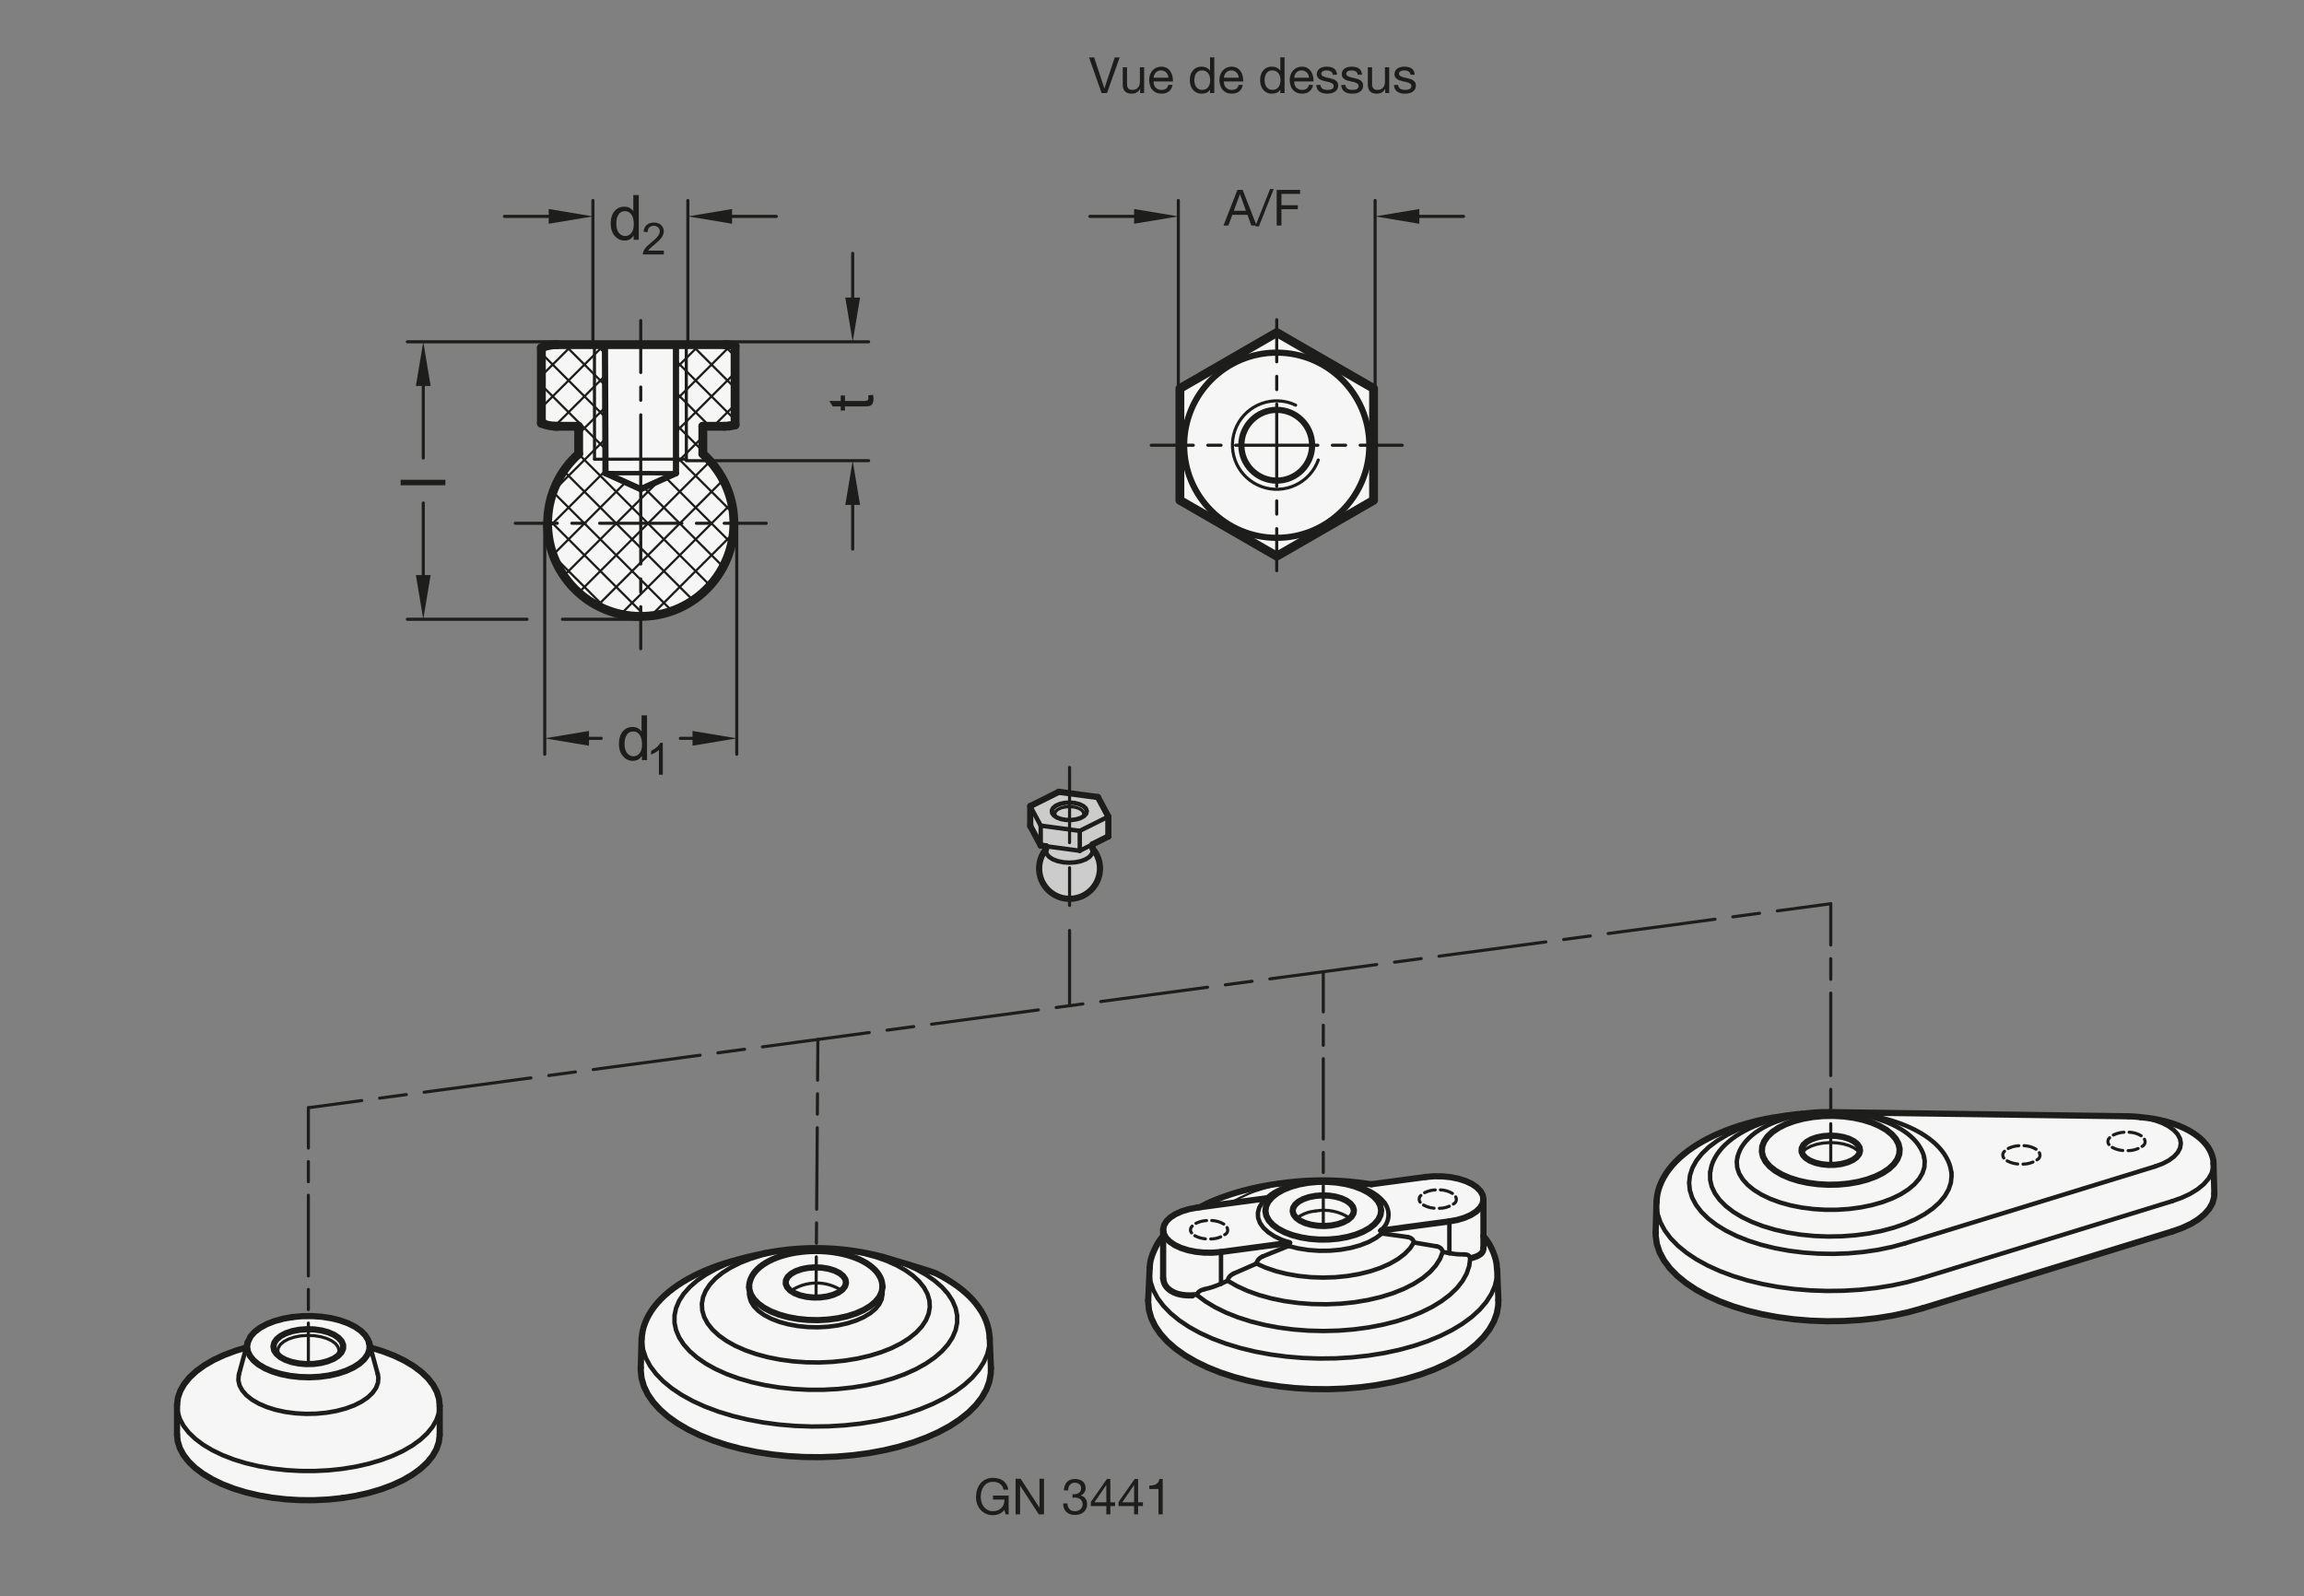 <?xml version="1.0" encoding="UTF-8"?>
<svg xmlns="http://www.w3.org/2000/svg" version="1.1" viewBox="0 0 369.213 255.827">
  <rect x="0" y="0" width="369.213" height="255.827" fill="#808080" stroke="none"/>
  <defs>
    <style>
      .cls-1, .cls-2 {
        fill: #1d1d1b;
      }

      .cls-1, .cls-3, .cls-4, .cls-5, .cls-6, .cls-7 {
        stroke: #1d1d1b;
        stroke-linecap: round;
        stroke-linejoin: round;
      }

      .cls-1, .cls-7 {
        stroke-width: .496px;
      }

      .cls-8 {
        fill: #f6f6f6;
      }

      .cls-9 {
        fill: #fff;
      }

      .cls-3 {
        stroke-width: .354px;
      }

      .cls-3, .cls-10, .cls-4, .cls-5, .cls-6, .cls-7 {
        fill: none;
      }

      .cls-11 {
        fill: #ccc;
      }

      .cls-4 {
        stroke-width: .992px;
      }

      .cls-5 {
        stroke-width: 1.417px;
      }

      .cls-6 {
        stroke-width: .709px;
      }
    </style>
  </defs>
  <!-- Generator: Adobe Illustrator 28.6.0, SVG Export Plug-In . SVG Version: 1.2.0 Build 709)  -->
  <g>
    <g id="MD_x5F_3_x5F_FUELLUNG_x5F_WS">
      <g id="LWPOLYLINE">
        <polygon class="cls-9" points="204.594 53.301 189.075 62.261 189.075 80.181 204.594 89.141 220.113 80.181 220.113 62.261 204.594 53.301"/>
      </g>
      <g id="LWPOLYLINE-2" data-name="LWPOLYLINE">
        <path class="cls-9" d="M189.135,216.786c4.825,2.954,10.245,4.804,15.869,5.416,7.212.946,14.542.408,21.539-1.582,2.524-.728,4.946-1.773,7.207-3.11,1.92-1.121,3.59-2.625,4.905-4.418.987-1.382,1.498-3.048,1.458-4.746l-.256-5.304c-.21-1.824-.954-3.545-2.138-4.949v-5.836c.005-.486-.157-.958-.457-1.34-.617-.764-1.444-1.33-2.38-1.627-1.955-.708-4.048-.947-6.112-.696l-9.007,1.207c-5.6-.89-11.311-.816-16.887.216-3.683.617-7.252,1.785-10.587,3.465-1.352.138-2.671.508-3.897,1.093-1.058.407-1.82,1.347-1.999,2.466v1.051c-1.097,1.279-1.819,2.836-2.085,4.5l-.248,6.741c.628,3.038,2.459,5.692,5.075,7.358"/>
      </g>
      <g id="LWPOLYLINE-3" data-name="LWPOLYLINE">
        <path class="cls-9" d="M70.459,230.283l.003-3.013-.052-2.494c-.473-2.444-1.977-4.566-4.126-5.823-2.122-1.373-4.46-2.38-6.916-2.98-.255-1.436-1.171-2.669-2.472-3.327-4.811-2.353-10.451-2.296-15.213.153-1.17.681-1.982,1.841-2.222,3.174-2.868.66-5.564,1.921-7.91,3.699-1.795,1.288-2.953,3.281-3.183,5.478l-.002,4.763c.212,2.519,1.596,4.792,3.735,6.138,3.632,2.224,7.711,3.616,11.945,4.077,5.429.712,10.946.307,16.213-1.191,1.9-.548,3.723-1.335,5.425-2.341,1.445-.844,2.702-1.976,3.692-3.325.627-.879,1.002-1.912,1.082-2.989Z"/>
      </g>
      <g id="LWPOLYLINE-4" data-name="LWPOLYLINE">
        <path class="cls-9" d="M158.819,220.065l-.119-4.003c.051-1.707-.273-3.404-.949-4.973-1.098-2.082-2.701-3.855-4.661-5.157-2.252-1.578-4.802-2.679-7.494-3.236-7.352-2.693-15.299-3.329-22.985-1.839-5.319.816-10.394,2.787-14.87,5.774-2.661,1.872-4.44,4.752-4.923,7.969l-.143,4.996c.501,3.322,2.385,6.277,5.185,8.133,4.825,2.954,10.245,4.804,15.869,5.416,7.212.946,14.542.408,21.539-1.582,2.524-.728,4.946-1.773,7.207-3.11,1.92-1.121,3.59-2.625,4.905-4.418.833-1.167,1.331-2.541,1.438-3.971Z"/>
      </g>
      <g id="LWPOLYLINE-5" data-name="LWPOLYLINE">
        <path class="cls-9" d="M341.766,178.933l-48.387-.688c-2.481-.012-4.958.185-7.406.588-5.204.6-10.214,2.328-14.682,5.062-3.105,1.874-5.235,5.012-5.831,8.589l-.144,5.5c.298,2.835,1.806,5.403,4.137,7.045,3.819,2.843,8.245,4.762,12.931,5.607,6.041,1.222,12.243,1.435,18.353.631,3.228-.442,6.406-1.195,9.49-2.249l38.711-11.946c1.189-.385,2.314-.943,3.34-1.655,1.483-.876,2.443-2.423,2.567-4.141l-.131-4.826c-.084-1.276-.618-2.48-1.509-3.397-1.292-1.285-2.864-2.253-4.593-2.828-2.211-.746-4.516-1.181-6.847-1.292Z"/>
      </g>
      <g id="LWPOLYLINE-6" data-name="LWPOLYLINE">
        <path class="cls-9" d="M117.793,55.446c-.466-.118-.942-.187-1.422-.205l-2.679-.005-24.677.006c-.765.032-1.519.193-2.23.476l-.029,12.118c.802.319,1.657.482,2.52.482h3.454v4.422c-6.144,5.495-6.669,14.93-1.174,21.074,5.495,6.144,14.93,6.669,21.074,1.174s6.669-14.93,1.174-21.074c-.369-.413-.761-.805-1.174-1.174v-4.422s3.454,0,3.454,0c.577,0,1.152-.073,1.71-.218v-12.654Z"/>
      </g>
    </g>
    <g id="MD_x5F_3_x5F_FUELLUNG_x5F_GR">
      <g id="LWPOLYLINE-7" data-name="LWPOLYLINE">
        <path class="cls-8" d="M117.793,55.446c-.466-.118-.942-.187-1.422-.205l-2.679-.005-24.677.006c-.765.032-1.519.193-2.23.476l-.029,12.118c.802.319,1.657.482,2.52.482h3.454v4.422c-6.144,5.495-6.669,14.93-1.174,21.074,5.495,6.144,14.93,6.669,21.074,1.174s6.669-14.93,1.174-21.074c-.369-.413-.761-.805-1.174-1.174v-4.422s3.454,0,3.454,0c.577,0,1.152-.073,1.71-.218v-12.654Z"/>
      </g>
      <g id="LWPOLYLINE-8" data-name="LWPOLYLINE">
        <path class="cls-8" d="M341.766,178.933l-48.387-.688c-2.481-.012-4.958.185-7.406.588-5.204.6-10.214,2.328-14.682,5.062-3.105,1.874-5.235,5.012-5.831,8.589l-.144,5.5c.298,2.835,1.806,5.403,4.137,7.045,3.819,2.843,8.245,4.762,12.931,5.607,6.041,1.222,12.243,1.435,18.353.631,3.228-.442,6.406-1.195,9.49-2.249l38.711-11.946c1.189-.385,2.314-.943,3.34-1.655,1.483-.876,2.443-2.423,2.567-4.141l-.131-4.826c-.084-1.276-.618-2.48-1.509-3.397-1.292-1.285-2.864-2.253-4.593-2.828-2.211-.746-4.516-1.181-6.847-1.292Z"/>
      </g>
      <g id="LWPOLYLINE-9" data-name="LWPOLYLINE">
        <path class="cls-8" d="M158.819,220.065l-.119-4.003c.051-1.707-.273-3.404-.949-4.973-1.098-2.082-2.701-3.855-4.661-5.157-2.252-1.578-4.802-2.679-7.494-3.236-7.352-2.693-15.299-3.329-22.985-1.839-5.319.816-10.394,2.787-14.87,5.774-2.661,1.872-4.44,4.752-4.923,7.969l-.143,4.996c.501,3.322,2.385,6.277,5.185,8.133,4.825,2.954,10.245,4.804,15.869,5.416,7.212.946,14.542.408,21.539-1.582,2.524-.728,4.946-1.773,7.207-3.11,1.92-1.121,3.59-2.625,4.905-4.418.833-1.167,1.331-2.541,1.438-3.971Z"/>
      </g>
      <g id="LWPOLYLINE-10" data-name="LWPOLYLINE">
        <path class="cls-8" d="M70.459,230.283l.003-3.013-.052-2.494c-.473-2.444-1.977-4.566-4.126-5.823-2.122-1.373-4.46-2.38-6.916-2.98-.255-1.436-1.171-2.669-2.472-3.327-4.811-2.353-10.451-2.296-15.213.153-1.17.681-1.982,1.841-2.222,3.174-2.868.66-5.564,1.921-7.91,3.699-1.795,1.288-2.953,3.281-3.183,5.478l-.002,4.763c.212,2.519,1.596,4.792,3.735,6.138,3.632,2.224,7.711,3.616,11.945,4.077,5.429.712,10.946.307,16.213-1.191,1.9-.548,3.723-1.335,5.425-2.341,1.445-.844,2.702-1.976,3.692-3.325.627-.879,1.002-1.912,1.082-2.989Z"/>
      </g>
      <g id="LWPOLYLINE-11" data-name="LWPOLYLINE">
        <path class="cls-8" d="M189.135,216.786c4.825,2.954,10.245,4.804,15.869,5.416,7.212.946,14.542.408,21.539-1.582,2.524-.728,4.946-1.773,7.207-3.11,1.92-1.121,3.59-2.625,4.905-4.418.987-1.382,1.498-3.048,1.458-4.746l-.256-5.304c-.21-1.824-.954-3.545-2.138-4.949v-5.836c.005-.486-.157-.958-.457-1.34-.617-.764-1.444-1.33-2.38-1.627-1.955-.708-4.048-.947-6.112-.696l-9.007,1.207c-5.6-.89-11.311-.816-16.887.216-3.683.617-7.252,1.785-10.587,3.465-1.352.138-2.671.508-3.897,1.093-1.058.407-1.82,1.347-1.999,2.466v1.051c-1.097,1.279-1.819,2.836-2.085,4.5l-.248,6.741c.628,3.038,2.459,5.692,5.075,7.358"/>
      </g>
      <g id="LWPOLYLINE-12" data-name="LWPOLYLINE">
        <polygon class="cls-8" points="204.594 53.301 189.075 62.261 189.075 80.181 204.594 89.141 220.113 80.181 220.113 62.261 204.594 53.301"/>
      </g>
    </g>
    <g id="MD_x5F_6_x5F_COLOR_x5F_K027">
      <g id="LWPOLYLINE-13" data-name="LWPOLYLINE">
        <path class="cls-11" d="M177.613,134.06v-3.19l-1.677-3.13-6.26-.839-4.583,2.291v3.19l1.677,3.13.841.113v.481c-1.699,2.09-1.382,5.161.708,6.859s5.161,1.382,6.859-.708c1.487-1.83,1.452-4.462-.084-6.251v-.687l2.518-1.259h0Z"/>
      </g>
    </g>
    <g id="MD_x5F_2_x5F_SCHRAFFUR">
      <g id="HATCH">
        <path class="cls-10" d="M112.629,72.74v-4.422h3.474c.57-.002,1.138-.075,1.69-.218v-12.654c-.55-.14-1.115-.21-1.682-.21h-7.788l.004,20.606-5.648,2.596-5.649-2.614-.088-20.588h-7.638c-.875-.005-1.742.168-2.548.51v12.09c.808.321,1.67.485,2.54.482h3.435v4.422c-6.144,5.495-6.669,14.93-1.174,21.074s14.93,6.669,21.074,1.174c6.144-5.495,6.669-14.93,1.174-21.074-.369-.413-.761-.805-1.174-1.174Z"/>
        <path class="cls-3" d="M86.755,60.246l5.01-5.01M86.755,65.337l10.101-10.101M88.877,68.306l8.086-8.086M92.729,69.545l4.255-4.255M88.683,78.683l8.324-8.324M108.324,59.042l3.806-3.806M87.777,84.68l9.251-9.251M108.325,64.132l8.817-8.817M88.635,88.913l11.604-11.604M108.326,69.222l9.467-9.467M90.356,92.283l15.139-15.139M114.321,68.318l3.472-3.472M108.327,74.312l4.302-4.302M92.736,94.994l21.073-21.073M95.743,97.078l20.151-20.151M99.473,98.44l17.782-17.782M104.304,98.699l13.21-13.21M97.418,97.83l-8.706-8.706M103.448,98.768l-15.673-15.673M107.692,97.921l-19.07-19.07M111.068,96.207l-20.733-20.733M113.785,93.833l-21.076-21.076M88.182,68.23l-1.427-1.427M115.876,90.833l-12.647-12.647M97.013,71.969l-10.258-10.258M117.246,87.111l-10.529-10.529M96.991,66.856l-10.236-10.236M117.521,82.294l-9.194-9.194M96.97,61.743l-6.507-6.507M112.629,72.311l-4.303-4.303M96.948,56.63l-1.394-1.394M113.726,68.318l-5.402-5.402M117.793,67.293l-9.47-9.47M117.793,62.202l-6.966-6.966M117.793,57.111l-1.875-1.875"/>
      </g>
    </g>
    <g id="MD_x5F_1_x5F_100">
      <g id="LINE">
        <line class="cls-5" x1="112.629" y1="72.74" x2="112.629" y2="68.318"/>
      </g>
      <g id="LINE-2" data-name="LINE">
        <line class="cls-5" x1="92.729" y1="72.74" x2="92.729" y2="68.318"/>
      </g>
      <g id="ARC">
        <path class="cls-5" d="M88.801,68.301c.158.011.316.016.474.016"/>
      </g>
      <g id="LINE-3" data-name="LINE">
        <line class="cls-5" x1="116.103" y1="68.318" x2="112.629" y2="68.318"/>
      </g>
      <g id="ARC-2" data-name="ARC">
        <path class="cls-5" d="M89.303,55.236c-.875-.005-1.742.168-2.548.51"/>
      </g>
      <g id="ARC-3" data-name="ARC">
        <path class="cls-5" d="M86.755,67.836c.654.26,1.344.417,2.046.466"/>
      </g>
      <g id="LINE-4" data-name="LINE">
        <line class="cls-5" x1="86.755" y1="55.746" x2="86.755" y2="67.836"/>
      </g>
      <g id="ARC-4" data-name="ARC">
        <path class="cls-5" d="M116.083,68.318c.249,0,.498-.014.746-.041"/>
      </g>
      <g id="ARC-5" data-name="ARC">
        <path class="cls-5" d="M116.829,68.277c.325-.036.647-.095.964-.177"/>
      </g>
      <g id="ARC-6" data-name="ARC">
        <path class="cls-5" d="M116.371,55.241c-.086-.003-.173-.005-.259-.005"/>
      </g>
      <g id="LINE-5" data-name="LINE">
        <line class="cls-5" x1="117.793" y1="55.446" x2="117.793" y2="68.1"/>
      </g>
      <g id="LINE-6" data-name="LINE">
        <line class="cls-5" x1="89.217" y1="55.236" x2="116.111" y2="55.236"/>
      </g>
      <g id="ARC-7" data-name="ARC">
        <path class="cls-5" d="M117.793,55.446c-.466-.118-.942-.187-1.422-.205"/>
      </g>
      <g id="ARC-8" data-name="ARC">
        <path class="cls-5" d="M92.729,72.74c-6.144,5.495-6.669,14.93-1.174,21.074s14.93,6.669,21.074,1.174,6.669-14.93,1.174-21.074c-.369-.413-.761-.805-1.174-1.174"/>
      </g>
      <g id="LINE-7" data-name="LINE">
        <line class="cls-5" x1="89.162" y1="68.318" x2="92.636" y2="68.318"/>
      </g>
      <g id="LWPOLYLINE-14" data-name="LWPOLYLINE">
        <polygon class="cls-5" points="204.594 53.301 189.075 62.261 189.075 80.181 204.594 89.141 220.113 80.181 220.113 62.261 204.594 53.301"/>
      </g>
    </g>
    <g id="MD_x5F_2_x5F_BEMASSUNG">
      <g id="DIMENSION">
        <g id="LINE-8" data-name="LINE">
          <line class="cls-1" x1="118.064" y1="83.866" x2="118.064" y2="120.884"/>
        </g>
        <g id="LINE-9" data-name="LINE">
          <line class="cls-1" x1="87.294" y1="83.806" x2="87.294" y2="120.884"/>
        </g>
        <g id="LINE-10" data-name="LINE">
          <line class="cls-1" x1="110.977" y1="118.333" x2="109.019" y2="118.333"/>
        </g>
        <g id="LINE-11" data-name="LINE">
          <line class="cls-1" x1="94.381" y1="118.333" x2="96.345" y2="118.333"/>
        </g>
        <g id="MTEXT">
          <path class="cls-2" d="M103.684,121.816h-.82v-.66h-.02c-.316.521-.794.782-1.433.782-.635,0-1.165-.252-1.591-.755-.425-.504-.638-1.156-.638-1.957,0-.838.2-1.499.602-1.984.4-.485.93-.729,1.588-.729.619,0,1.09.236,1.413.709h.02v-2.571h.879v7.165ZM101.505,121.214c.385,0,.711-.157.978-.474.268-.316.401-.795.401-1.437,0-.633-.122-1.136-.367-1.511-.244-.374-.595-.562-1.051-.562s-.801.183-1.033.55c-.233.366-.35.848-.35,1.444,0,.43.062.794.188,1.092.125.298.3.522.525.672.225.15.461.225.708.225Z"/>
          <path class="cls-2" d="M106.214,124.167h-.625v-3.98c-.312.297-.73.548-1.253.753v-.604c.72-.345,1.21-.771,1.471-1.28h.406v5.111Z"/>
        </g>
        <g id="SOLID">
          <polygon class="cls-2" points="110.977 117.152 110.977 119.514 118.064 118.333 118.064 118.333 110.977 117.152"/>
        </g>
        <g id="SOLID-2" data-name="SOLID">
          <polygon class="cls-2" points="94.381 117.152 94.381 119.514 87.294 118.333 87.294 118.333 94.381 117.152"/>
        </g>
      </g>
      <g id="DIMENSION-2" data-name="DIMENSION">
        <g id="LINE-12" data-name="LINE">
          <line class="cls-1" x1="95.015" y1="55.236" x2="95.015" y2="32.129"/>
        </g>
        <g id="LINE-13" data-name="LINE">
          <line class="cls-1" x1="110.228" y1="55.236" x2="110.228" y2="32.129"/>
        </g>
        <g id="LINE-14" data-name="LINE">
          <line class="cls-1" x1="87.929" y1="34.68" x2="80.842" y2="34.68"/>
        </g>
        <g id="LINE-15" data-name="LINE">
          <line class="cls-1" x1="117.314" y1="34.68" x2="124.401" y2="34.68"/>
        </g>
        <g id="MTEXT-2" data-name="MTEXT">
          <path class="cls-2" d="M102.365,38.43h-.821v-.66h-.02c-.316.521-.793.782-1.432.782-.635,0-1.166-.252-1.591-.755-.425-.504-.638-1.156-.638-1.957,0-.838.2-1.499.601-1.984s.93-.729,1.588-.729c.619,0,1.09.236,1.413.709h.02v-2.571h.879v7.165ZM100.185,37.828c.384,0,.71-.157.978-.474s.401-.795.401-1.437c0-.633-.122-1.136-.367-1.511-.244-.374-.595-.562-1.051-.562s-.801.183-1.034.55c-.233.366-.35.848-.35,1.444,0,.43.063.794.188,1.092s.3.522.525.672c.225.15.461.225.708.225Z"/>
          <path class="cls-2" d="M106.38,40.781h-3.369c0-.287.1-.577.3-.871.2-.294.575-.661,1.123-1.104.335-.269.635-.55.899-.845s.396-.592.396-.89c0-.257-.091-.47-.272-.638-.182-.167-.411-.251-.688-.251-.28,0-.515.086-.705.259-.19.172-.286.43-.288.771l-.642-.072c.04-.477.209-.841.509-1.094.299-.252.679-.378,1.14-.378.5,0,.889.139,1.167.415.279.276.418.609.418,1.001,0,.326-.118.656-.352.99-.235.335-.703.781-1.404,1.342-.368.293-.612.547-.732.76h2.502v.604Z"/>
        </g>
        <g id="SOLID-3" data-name="SOLID">
          <polygon class="cls-2" points="87.929 33.499 87.929 35.861 95.015 34.68 95.015 34.68 87.929 33.499"/>
        </g>
        <g id="SOLID-4" data-name="SOLID">
          <polygon class="cls-2" points="117.314 33.499 117.314 35.861 110.228 34.68 110.228 34.68 117.314 33.499"/>
        </g>
      </g>
      <g id="DIMENSION-3" data-name="DIMENSION">
        <g id="LINE-16" data-name="LINE">
          <line class="cls-1" x1="89.303" y1="54.775" x2="65.276" y2="54.775"/>
        </g>
        <g id="LINE-17" data-name="LINE">
          <line class="cls-1" x1="84.459" y1="99.249" x2="65.276" y2="99.249"/>
        </g>
        <g id="LINE-18" data-name="LINE">
          <line class="cls-1" x1="67.828" y1="61.862" x2="67.828" y2="73.409"/>
        </g>
        <g id="LINE-19" data-name="LINE">
          <line class="cls-1" x1="67.828" y1="92.162" x2="67.828" y2="80.615"/>
        </g>
        <g id="SOLID-5" data-name="SOLID">
          <polygon class="cls-2" points="66.646 61.862 69.009 61.862 67.828 54.775 67.828 54.775 66.646 61.862"/>
        </g>
        <g id="SOLID-6" data-name="SOLID">
          <polygon class="cls-2" points="66.646 92.162 69.009 92.162 67.828 99.249 67.828 99.249 66.646 92.162"/>
        </g>
        <g id="MTEXT-3" data-name="MTEXT">
          <path class="cls-2" d="M71.371,76.893v.88h-7.165v-.88h7.165Z"/>
        </g>
      </g>
      <g id="DIMENSION-4" data-name="DIMENSION">
        <g id="LINE-20" data-name="LINE">
          <line class="cls-1" x1="109.989" y1="73.83" x2="139.193" y2="73.83"/>
        </g>
        <g id="LINE-21" data-name="LINE">
          <line class="cls-1" x1="116.371" y1="54.78" x2="139.193" y2="54.78"/>
        </g>
        <g id="LINE-22" data-name="LINE">
          <line class="cls-1" x1="136.641" y1="80.917" x2="136.641" y2="88.004"/>
        </g>
        <g id="LINE-23" data-name="LINE">
          <line class="cls-1" x1="136.641" y1="47.694" x2="136.641" y2="40.607"/>
        </g>
        <g id="MTEXT-4" data-name="MTEXT">
          <path class="cls-2" d="M139.9,63.262c.052.261.078.48.078.66,0,.385-.067.665-.203.841-.135.176-.307.283-.516.322-.208.039-.498.059-.869.059h-2.986v.641h-.68v-.641h-1.29l-.533-.879h1.823v-.88h.68v.88h3.035c.261,0,.445-.027.555-.081.108-.054.163-.19.163-.408,0-.127-.013-.257-.039-.391l.782-.122Z"/>
        </g>
        <g id="SOLID-7" data-name="SOLID">
          <polygon class="cls-2" points="135.46 80.917 137.822 80.917 136.641 73.83 136.641 73.83 135.46 80.917"/>
        </g>
        <g id="SOLID-8" data-name="SOLID">
          <polygon class="cls-2" points="135.46 47.694 137.822 47.694 136.641 54.78 136.641 54.78 135.46 47.694"/>
        </g>
      </g>
      <g id="LINE-24" data-name="LINE">
        <line class="cls-1" x1="90.129" y1="99.249" x2="102.679" y2="99.249"/>
      </g>
      <g id="LINE-25" data-name="LINE">
        <line class="cls-1" x1="188.827" y1="62.261" x2="188.827" y2="32.129"/>
      </g>
      <g id="LINE-26" data-name="LINE">
        <line class="cls-1" x1="220.361" y1="62.261" x2="220.361" y2="32.129"/>
      </g>
      <g id="LINE-27" data-name="LINE">
        <line class="cls-1" x1="181.74" y1="34.68" x2="174.653" y2="34.68"/>
      </g>
      <g id="LINE-28" data-name="LINE">
        <line class="cls-1" x1="227.447" y1="34.68" x2="234.534" y2="34.68"/>
      </g>
      <g id="SOLID-9" data-name="SOLID">
        <polygon class="cls-2" points="181.74 33.499 181.74 35.861 188.827 34.68 188.827 34.68 181.74 33.499"/>
      </g>
      <g id="SOLID-10" data-name="SOLID">
        <polygon class="cls-2" points="227.447 33.499 227.447 35.861 220.361 34.68 220.361 34.68 227.447 33.499"/>
      </g>
    </g>
    <g id="MD_x5F_1_x5F_050">
      <g id="LINE-29" data-name="LINE">
        <line class="cls-6" x1="97.03" y1="75.824" x2="108.327" y2="75.842"/>
      </g>
      <g id="LINE-30" data-name="LINE">
        <line class="cls-6" x1="175.095" y1="136.391" x2="175.095" y2="136.006"/>
      </g>
      <g id="LINE-31" data-name="LINE">
        <line class="cls-6" x1="167.612" y1="136.106" x2="167.612" y2="136.391"/>
      </g>
      <g id="LINE-32" data-name="LINE">
        <line class="cls-6" x1="177.613" y1="130.87" x2="173.031" y2="133.162"/>
      </g>
      <g id="LINE-33" data-name="LINE">
        <line class="cls-6" x1="173.031" y1="133.162" x2="166.771" y2="132.323"/>
      </g>
      <g id="LINE-34" data-name="LINE">
        <line class="cls-6" x1="166.771" y1="132.323" x2="165.093" y2="129.193"/>
      </g>
      <g id="LWPOLYLINE-15" data-name="LWPOLYLINE">
        <polyline class="cls-6" points="170.627 128.676 171.458 128.629 172.28 128.707 173.02 128.903 173.611 129.198 174.002 129.568 174.158 129.979 174.064 130.395 173.73 130.778 173.184 131.095 172.476 131.318 171.668 131.426 170.832 131.41 170.042 131.272 169.369 131.024 168.872 130.687 168.596 130.292 168.565 129.875 168.781 129.47 169.226 129.116 169.86 128.844 170.627 128.676"/>
      </g>
      <g id="LINE-35" data-name="LINE">
        <line class="cls-6" x1="166.771" y1="132.323" x2="166.771" y2="135.513"/>
      </g>
      <g id="LINE-36" data-name="LINE">
        <line class="cls-6" x1="173.031" y1="133.162" x2="173.031" y2="136.351"/>
      </g>
      <g id="LINE-37" data-name="LINE">
        <line class="cls-6" x1="173.031" y1="136.351" x2="167.612" y2="135.625"/>
      </g>
      <g id="LINE-38" data-name="LINE">
        <line class="cls-6" x1="175.078" y1="135.328" x2="173.031" y2="136.351"/>
      </g>
      <g id="LWPOLYLINE-16" data-name="LWPOLYLINE">
        <polyline class="cls-6" points="167.612 136.391 167.739 136.875 168.113 137.326 168.708 137.714 169.483 138.011 170.385 138.198 171.353 138.262 172.322 138.198 173.224 138.011 173.999 137.714 174.594 137.326 174.968 136.875 175.095 136.391"/>
      </g>
      <g id="LINE-39" data-name="LINE">
        <line class="cls-6" x1="60.536" y1="220.23" x2="59.371" y2="215.981"/>
      </g>
      <g id="LINE-40" data-name="LINE">
        <line class="cls-6" x1="39.461" y1="215.973" x2="38.294" y2="220.23"/>
      </g>
      <g id="SPLINE">
        <path class="cls-6" d="M312.705,187.913c-.058-.281-.094-.556-.158-.828-.088-.374-.229-.74-.398-1.097-.172-.363-.372-.718-.605-1.061-.239-.352-.512-.693-.814-1.021-.31-.337-.651-.661-1.021-.971-.377-.316-.784-.619-1.219-.907-.439-.291-.906-.567-1.399-.828s-1.013-.508-1.556-.738-1.107-.443-1.692-.64-1.187-.375-1.807-.537-1.253-.305-1.792-.413-.981-.18-1.466-.249c-1.193-.169-2.637-.314-3.734-.358"/>
      </g>
      <g id="SPLINE-2" data-name="SPLINE">
        <path class="cls-6" d="M288.541,178.542c-.35.05-.701.101-1.047.157-.658.107-1.303.236-1.933.381s-1.249.308-1.848.488-1.182.378-1.743.592-1.103.446-1.619.693-1.011.512-1.477.79-.908.575-1.318.884-.792.635-1.14.974-.662.689-.94,1.054c-.274.36-.513.734-.718,1.118-.2.375-.369.761-.481,1.157-.083.296-.134.598-.186.9"/>
      </g>
      <g id="LINE-41" data-name="LINE">
        <line class="cls-6" x1="289.855" y1="178.515" x2="289.666" y2="178.534"/>
      </g>
      <g id="LINE-42" data-name="LINE">
        <line class="cls-6" x1="291.186" y1="178.375" x2="289.855" y2="178.515"/>
      </g>
      <g id="SPLINE-3" data-name="SPLINE">
        <path class="cls-6" d="M308.329,185.487c-.005-.039-.011-.078-.017-.116-.058-.344-.201-.673-.362-.994-.165-.327-.348-.645-.563-.949-.223-.316-.482-.617-.767-.905-.296-.299-.62-.582-.972-.851-.361-.276-.751-.536-1.167-.781-.421-.247-.868-.479-1.338-.694s-.965-.413-1.48-.593-1.046-.342-1.595-.487-1.111-.27-1.687-.377-1.16-.195-1.755-.264-1.194-.12-1.798-.15-1.21-.038-1.818-.035-1.218.019-1.812.081c-.004,0-.008,0-.012.001"/>
      </g>
      <g id="SPLINE-4" data-name="SPLINE">
        <path class="cls-6" d="M289.666,178.534c-.31.045-.619.09-.925.141-.58.097-1.147.216-1.699.352s-1.093.29-1.612.462c-.522.172-1.025.362-1.504.569-.483.208-.943.433-1.376.674-.437.243-.847.503-1.228.778-.383.277-.737.571-1.057.882-.318.309-.603.634-.855.975-.246.333-.462.68-.624,1.045-.145.325-.247.663-.348,1.001"/>
      </g>
      <g id="LINE-43" data-name="LINE">
        <line class="cls-6" x1="141.419" y1="207.385" x2="141.419" y2="206.24"/>
      </g>
      <g id="LINE-44" data-name="LINE">
        <line class="cls-6" x1="120.051" y1="206.24" x2="120.051" y2="207.385"/>
      </g>
      <g id="LWPOLYLINE-17" data-name="LWPOLYLINE">
        <polyline class="cls-6" points="60.536 220.23 60.632 220.783 60.569 221.621 60.258 222.445 59.703 223.237 58.919 223.979 57.923 224.654 56.737 225.247 55.387 225.745 53.904 226.137 52.32 226.414 50.672 226.57 48.995 226.601 47.328 226.507 45.707 226.29 44.17 225.955 42.749 225.508 41.477 224.961 40.383 224.325 39.49 223.615 38.82 222.846 38.385 222.036 38.197 221.202 38.26 220.364 38.294 220.23"/>
      </g>
      <g id="LWPOLYLINE-18" data-name="LWPOLYLINE">
        <polyline class="cls-6" points="70.443 225.488 70.317 226.478 69.928 227.601 69.299 228.696 68.436 229.75 67.351 230.752 66.055 231.69 64.564 232.551 62.895 233.328 61.068 234.009 59.105 234.588 57.028 235.057 54.862 235.411 52.632 235.646 50.365 235.759 48.086 235.748 45.822 235.615 43.601 235.36 41.448 234.986 39.389 234.499 37.447 233.902 35.645 233.205 34.005 232.413 32.545 231.538 31.283 230.59 30.234 229.578 29.409 228.516 28.82 227.415 28.471 226.289 28.393 225.418"/>
      </g>
      <g id="LWPOLYLINE-19" data-name="LWPOLYLINE">
        <polyline class="cls-6" points="274.066 187.768 274.038 187.991 274.048 189.097 274.311 190.194 274.822 191.27 275.575 192.309 276.56 193.299 277.764 194.226 279.172 195.079 280.765 195.845 282.522 196.516 284.421 197.082 286.436 197.537 288.542 197.874 290.711 198.088 292.915 198.177 295.125 198.14 297.312 197.978 299.447 197.692 301.504 197.286 303.454 196.765 305.273 196.137 306.937 195.409 308.425 194.591 309.716 193.694 310.794 192.728 311.645 191.708 312.258 190.646 312.624 189.556 312.74 188.452 312.705 187.913"/>
      </g>
      <g id="LWPOLYLINE-20" data-name="LWPOLYLINE">
        <polyline class="cls-6" points="278.422 185.444 278.313 186.169 278.386 187.133 278.704 188.086 279.263 189.01 280.054 189.89 281.064 190.713 282.276 191.465 283.67 192.133 285.223 192.706 286.911 193.175 288.704 193.533 290.574 193.772 292.491 193.891 294.421 193.886 296.335 193.757 298.2 193.507 299.986 193.14 301.663 192.662 303.204 192.08 304.584 191.405 305.78 190.647 306.772 189.819 307.544 188.934 308.083 188.007 308.381 187.053 308.433 186.088 308.343 185.501"/>
      </g>
      <g id="LWPOLYLINE-21" data-name="LWPOLYLINE">
        <polyline class="cls-6" points="141.419 207.385 141.419 207.419 141.283 208.234 140.9 209.029 140.279 209.785 139.434 210.486 138.386 211.113 137.158 211.654 135.779 212.094 134.282 212.424 132.702 212.635 131.076 212.724 129.442 212.687 127.838 212.526 126.302 212.245 124.871 211.85 123.576 211.35 122.449 210.757 121.517 210.085 120.8 209.35 120.317 208.569 120.078 207.76 120.051 207.385"/>
      </g>
      <g id="LWPOLYLINE-22" data-name="LWPOLYLINE">
        <polyline class="cls-6" points="308.013 204.835 305.68 205.478 303.235 206.007 300.7 206.417 298.099 206.705 295.454 206.867 292.791 206.903 290.133 206.811 287.505 206.594 284.93 206.252 282.432 205.789 280.033 205.209 277.756 204.518 275.621 203.721 273.647 202.827 271.853 201.842 270.255 200.776 268.867 199.639 267.702 198.441 266.77 197.193 266.081 195.907 265.639 194.593 265.45 193.264 265.445 192.749"/>
      </g>
      <g id="LWPOLYLINE-23" data-name="LWPOLYLINE">
        <polyline class="cls-6" points="289.104 178.467 286.864 178.741 284.594 179.148 282.422 179.673 280.375 180.311 278.474 181.053 276.742 181.892 275.197 182.818 273.858 183.821 272.739 184.889 271.853 186.011 271.21 187.173 270.818 188.363 270.68 189.567 270.799 190.771 271.172 191.963 271.796 193.128 272.664 194.253 273.766 195.325 275.089 196.334 276.619 197.266 278.338 198.112 280.227 198.862 282.264 199.507 284.427 200.041 286.691 200.457 289.03 200.75 291.418 200.918 293.829 200.958 296.234 200.87 298.607 200.655 300.921 200.315 303.15 199.854 305.269 199.277 305.269 199.277"/>
      </g>
      <g id="LINE-45" data-name="LINE">
        <line class="cls-6" x1="308.013" y1="204.835" x2="348.097" y2="192.504"/>
      </g>
      <g id="LINE-46" data-name="LINE">
        <line class="cls-6" x1="305.269" y1="199.277" x2="345.353" y2="186.947"/>
      </g>
      <g id="LWPOLYLINE-24" data-name="LWPOLYLINE">
        <polyline class="cls-6" points="348.097 192.504 349.623 191.961 350.988 191.32 352.169 190.593 353.144 189.793 353.895 188.935 354.408 188.034 354.675 187.107 354.712 186.462"/>
      </g>
      <g id="LWPOLYLINE-25" data-name="LWPOLYLINE">
        <path class="cls-6" d="M345.353,186.947l1.188-.44,1.022-.534.825-.613.605-.674.367-.716.118-.737-.134-.736-.383-.714-.62-.671-.839-.609-1.033-.528-1.198-.433c-.656-.189-1.322-.345-1.994-.468"/>
      </g>
      <g id="LWPOLYLINE-26" data-name="LWPOLYLINE">
        <polyline class="cls-6" points="158.599 214.427 158.533 215.69 158.218 217.007 157.654 218.303 156.847 219.566 155.803 220.785 154.532 221.948 153.045 223.047 151.357 224.069 149.481 225.007 147.436 225.851 145.24 226.594 142.912 227.23 140.474 227.752 137.948 228.156 135.357 228.437 132.723 228.595 130.072 228.626 127.427 228.532 124.811 228.312 122.249 227.969 119.765 227.505 117.379 226.926 115.115 226.236 112.991 225.441 111.029 224.549 109.245 223.568 107.656 222.506 106.275 221.374 105.117 220.181 104.19 218.939 103.503 217.658 103.064 216.35 102.874 215.028 102.872 214.415"/>
      </g>
      <g id="LWPOLYLINE-27" data-name="LWPOLYLINE">
        <polyline class="cls-6" points="142.992 201.877 143.085 201.907 145.006 202.605 146.769 203.399 148.358 204.281 149.753 205.241 150.94 206.269 151.905 207.353 152.638 208.482 153.132 209.643 153.38 210.823 153.38 212.01 153.132 213.19 152.638 214.351 151.905 215.48 150.94 216.564 149.753 217.591 148.358 218.552 146.769 219.434 145.006 220.228 143.085 220.925 141.03 221.519 138.861 222.001 136.604 222.368 134.282 222.615 131.922 222.739 129.548 222.739 127.188 222.615 124.866 222.368 122.609 222.001 120.44 221.519 118.385 220.925 116.465 220.228 114.701 219.434 113.113 218.552 111.717 217.591 110.531 216.564 109.565 215.48 108.832 214.351 108.338 213.19 108.09 212.01 108.09 210.823 108.338 209.643 108.832 208.482 109.565 207.353 110.531 206.269 111.717 205.241 113.113 204.281 114.701 203.399 116.465 202.605 118.385 201.907 119.551 201.518 119.551 201.518"/>
      </g>
      <g id="LWPOLYLINE-28" data-name="LWPOLYLINE">
        <polyline class="cls-6" points="126.007 200.408 128.087 200.193 130.204 200.101 132.327 200.131 134.43 200.285 136.482 200.56 138.456 200.953 140.326 201.457 142.067 202.066 143.654 202.772 145.066 203.566 146.285 204.436 147.293 205.371 148.078 206.358 148.628 207.384 148.936 208.435 148.997 209.497 148.812 210.556 148.382 211.596 147.714 212.604 146.816 213.567 145.701 214.471 144.383 215.304 142.881 216.056 141.214 216.715 139.406 217.272 137.48 217.721 135.464 218.055 133.383 218.27 131.266 218.363 129.143 218.332 127.041 218.178 124.988 217.903 123.014 217.511 121.144 217.007 119.403 216.397 117.816 215.691 116.404 214.897 115.185 214.027 114.177 213.092 113.393 212.105 112.843 211.079 112.535 210.028 112.473 208.966 112.658 207.908 113.088 206.867 113.756 205.859 114.654 204.896 115.769 203.992 117.087 203.159 118.589 202.408 120.256 201.749 122.064 201.191 123.99 200.742 126.007 200.408"/>
      </g>
      <g id="SPLINE-5" data-name="SPLINE">
        <path class="cls-6" d="M221.835,192.737c-.421-.537-.816-.876-1.111-1.105-.215-.167-.378-.276-.558-.388-.664-.41-1.578-.855-2.477-1.165"/>
      </g>
      <g id="SPLINE-6" data-name="SPLINE">
        <path class="cls-6" d="M203.034,191.96c-.104.082-.358.282-.699.702"/>
      </g>
      <g id="SPLINE-7" data-name="SPLINE">
        <path class="cls-6" d="M209.206,189.42c-.755.111-1.479.275-2.113.451-.418.116-.797.237-1.186.388-.393.152-.798.334-1.182.53-.388.199-.756.412-1.078.654-.218.164-.416.34-.613.517"/>
      </g>
      <g id="LWPOLYLINE-29" data-name="LWPOLYLINE">
        <polyline class="cls-6" points="239.917 203.37 239.922 203.467 239.859 204.793 239.544 206.11 238.98 207.406 238.172 208.669 237.128 209.889 235.857 211.053 234.37 212.151 232.681 213.174 230.805 214.112 228.76 214.956 226.563 215.7 224.235 216.335 221.797 216.857 219.27 217.261 216.678 217.543 214.044 217.701 211.392 217.732 208.746 217.638 206.13 217.418 203.568 217.074 201.083 216.611 198.697 216.031 196.432 215.341 194.308 214.546 192.345 213.654 190.561 212.673 188.971 211.611 187.591 210.478 186.431 209.285 185.504 208.043 184.818 206.761 184.378 205.454 184.193 204.161"/>
      </g>
      <g id="LWPOLYLINE-30" data-name="LWPOLYLINE">
        <polyline class="cls-6" points="235.594 201.688 235.439 202.907 235.032 204.111 234.378 205.287 233.484 206.424 232.359 207.507 231.015 208.527 229.468 209.472 227.733 210.331 225.83 211.096 223.778 211.758 221.6 212.311 219.319 212.747 216.96 213.063 214.549 213.255 212.11 213.321 209.671 213.261 207.258 213.074 204.896 212.764 202.611 212.333 200.428 211.785 198.37 211.128 196.459 210.368 194.717 209.512 193.16 208.571 191.808 207.555"/>
      </g>
      <g id="SPLINE-8" data-name="SPLINE">
        <path class="cls-6" d="M234.659,201.044c.179.008.358.017.507.072.106.039.197.102.271.187.055.064.101.141.127.234.013.048.022.1.03.151"/>
      </g>
      <g id="SPLINE-9" data-name="SPLINE">
        <path class="cls-6" d="M191.808,207.555c.032-.11.063-.221.121-.317.058-.096.141-.177.235-.25.143-.11.308-.199.489-.263.117-.041.241-.072.364-.103"/>
      </g>
      <g id="LINE-47" data-name="LINE">
        <line class="cls-6" x1="195.665" y1="205.745" x2="196.733" y2="205.258"/>
      </g>
      <g id="LINE-48" data-name="LINE">
        <line class="cls-6" x1="231.191" y1="200.642" x2="232.259" y2="200.842"/>
      </g>
      <g id="SPLINE-10" data-name="SPLINE">
        <path class="cls-6" d="M232.259,200.842c.417.068.834.136,1.228.17.406.035.789.033,1.172.031"/>
      </g>
      <g id="SPLINE-11" data-name="SPLINE">
        <path class="cls-6" d="M193.017,206.623c.442-.107.884-.214,1.319-.357.448-.148.889-.334,1.329-.521"/>
      </g>
      <g id="SPLINE-12" data-name="SPLINE">
        <path class="cls-6" d="M230.238,199.756c.012.002.023.004.035.007.17.033.33.097.467.186.127.083.235.19.313.314.072.114.119.243.137.378,0,0,0,0,0,.001"/>
      </g>
      <g id="SPLINE-13" data-name="SPLINE">
        <path class="cls-6" d="M196.733,205.258c.03-.13.06-.259.12-.382.028-.058.063-.115.102-.17.092-.132.206-.254.338-.354.121-.091.257-.163.393-.235"/>
      </g>
      <g id="LWPOLYLINE-31" data-name="LWPOLYLINE">
        <polyline class="cls-6" points="226.574 199.134 225.955 200.074 225.094 200.965 224.006 201.792 222.709 202.54 221.226 203.195 219.584 203.748 217.81 204.187 215.936 204.506 213.994 204.699 212.018 204.761 210.043 204.694 208.103 204.496 206.232 204.173 204.463 203.729 202.826 203.173 201.35 202.513"/>
      </g>
      <g id="LINE-49" data-name="LINE">
        <line class="cls-6" x1="226.574" y1="199.134" x2="230.238" y2="199.756"/>
      </g>
      <g id="LINE-50" data-name="LINE">
        <line class="cls-6" x1="197.686" y1="204.117" x2="201.35" y2="202.513"/>
      </g>
      <g id="SPLINE-14" data-name="SPLINE">
        <path class="cls-6" d="M225.557,198.252s.004,0,.006,0c.2.032.391.098.552.2.117.074.219.167.297.275s.133.235.157.368c.002.012.004.025.006.037"/>
      </g>
      <g id="SPLINE-15" data-name="SPLINE">
        <path class="cls-6" d="M201.35,202.513c.016-.08.033-.16.06-.238.034-.095.084-.188.144-.276.093-.135.21-.258.343-.364s.281-.193.436-.261c.011-.005.023-.01.034-.015"/>
      </g>
      <g id="LWPOLYLINE-32" data-name="LWPOLYLINE">
        <polyline class="cls-6" points="221.437 197.69 220.489 198.413 219.321 199.05 217.962 199.585 216.449 200.003 214.821 200.294 213.12 200.449 211.391 200.465 209.68 200.342 208.031 200.082 206.487 199.693"/>
      </g>
      <g id="LINE-51" data-name="LINE">
        <line class="cls-6" x1="221.437" y1="197.69" x2="225.557" y2="198.252"/>
      </g>
      <g id="LINE-52" data-name="LINE">
        <line class="cls-6" x1="202.367" y1="201.359" x2="206.487" y2="199.693"/>
      </g>
      <g id="LWPOLYLINE-33" data-name="LWPOLYLINE">
        <polyline class="cls-6" points="206.737 199.172 205.399 198.705 204.222 198.14 203.233 197.491 202.458 196.774 201.915 196.005 201.616 195.203 201.57 194.387 201.777 193.578 202.232 192.795 202.336 192.662"/>
      </g>
      <g id="ARC-9" data-name="ARC">
        <path class="cls-6" d="M221.187,197.236c1.412-1.001,1.746-2.957.744-4.37-.031-.044-.063-.087-.097-.129"/>
      </g>
      <g id="SPLINE-16" data-name="SPLINE">
        <path class="cls-6" d="M221.187,197.236c.015.015.029.029.044.045.075.08.136.174.171.277.015.043.025.088.035.132"/>
      </g>
      <g id="SPLINE-17" data-name="SPLINE">
        <path class="cls-6" d="M206.487,199.693c.015-.066.03-.132.055-.196.005-.013.011-.026.017-.039.045-.1.112-.193.178-.286"/>
      </g>
      <g id="LWPOLYLINE-34" data-name="LWPOLYLINE">
        <polyline class="cls-6" points="231.191 200.642 230.764 201.759 230.077 202.843 229.14 203.879 227.966 204.853 226.571 205.751 224.974 206.56 223.198 207.27 221.267 207.871 219.208 208.354 217.05 208.713 214.823 208.942 212.557 209.038 210.284 209.001 208.035 208.83 205.843 208.528 203.737 208.099 201.746 207.549 199.899 206.886 198.22 206.119 196.733 205.258"/>
      </g>
      <g id="LINE-53" data-name="LINE">
        <line class="cls-6" x1="195.665" y1="205.745" x2="195.665" y2="200.655"/>
      </g>
      <g id="LINE-54" data-name="LINE">
        <line class="cls-6" x1="232.259" y1="200.842" x2="232.259" y2="195.752"/>
      </g>
      <g id="LINE-55" data-name="LINE">
        <line class="cls-6" x1="219.762" y1="189.8" x2="217.688" y2="190.078"/>
      </g>
    </g>
    <g id="MD_x5F_1_x5F_070">
      <g id="LINE-56" data-name="LINE">
        <line class="cls-4" x1="108.323" y1="55.236" x2="108.327" y2="75.842"/>
      </g>
      <g id="LINE-57" data-name="LINE">
        <line class="cls-4" x1="108.327" y1="75.842" x2="102.679" y2="78.392"/>
      </g>
      <g id="LINE-58" data-name="LINE">
        <line class="cls-4" x1="96.942" y1="55.236" x2="97.03" y2="75.824"/>
      </g>
      <g id="LINE-59" data-name="LINE">
        <line class="cls-4" x1="97.03" y1="75.842" x2="102.679" y2="78.392"/>
      </g>
      <g id="LINE-60" data-name="LINE">
        <line class="cls-4" x1="175.095" y1="136.006" x2="175.095" y2="135.319"/>
      </g>
      <g id="LINE-61" data-name="LINE">
        <line class="cls-4" x1="167.612" y1="135.625" x2="167.612" y2="136.106"/>
      </g>
      <g id="LINE-62" data-name="LINE">
        <line class="cls-4" x1="169.676" y1="126.902" x2="175.936" y2="127.74"/>
      </g>
      <g id="LINE-63" data-name="LINE">
        <line class="cls-4" x1="175.936" y1="127.74" x2="177.613" y2="130.87"/>
      </g>
      <g id="LINE-64" data-name="LINE">
        <line class="cls-4" x1="165.093" y1="129.193" x2="169.676" y2="126.902"/>
      </g>
      <g id="LINE-65" data-name="LINE">
        <line class="cls-4" x1="167.612" y1="135.625" x2="166.771" y2="135.513"/>
      </g>
      <g id="LINE-66" data-name="LINE">
        <line class="cls-4" x1="177.613" y1="130.87" x2="177.613" y2="134.06"/>
      </g>
      <g id="LINE-67" data-name="LINE">
        <line class="cls-4" x1="177.613" y1="134.06" x2="175.095" y2="135.319"/>
      </g>
      <g id="LINE-68" data-name="LINE">
        <line class="cls-4" x1="165.093" y1="129.193" x2="165.093" y2="132.383"/>
      </g>
      <g id="LINE-69" data-name="LINE">
        <line class="cls-4" x1="166.771" y1="135.513" x2="165.093" y2="132.383"/>
      </g>
      <g id="ARC-10" data-name="ARC">
        <path class="cls-4" d="M167.612,136.106c-1.699,2.09-1.382,5.161.708,6.859s5.161,1.382,6.859-.708c1.487-1.83,1.452-4.462-.084-6.251"/>
      </g>
      <g id="LINE-70" data-name="LINE">
        <line class="cls-4" x1="70.462" y1="229.924" x2="70.462" y2="225.341"/>
      </g>
      <g id="LINE-71" data-name="LINE">
        <line class="cls-4" x1="28.368" y1="225.151" x2="28.368" y2="229.924"/>
      </g>
      <g id="LINE-72" data-name="LINE">
        <line class="cls-4" x1="59.369" y1="215.973" x2="59.146" y2="215.161"/>
      </g>
      <g id="LINE-73" data-name="LINE">
        <line class="cls-4" x1="39.684" y1="215.161" x2="39.461" y2="215.973"/>
      </g>
      <g id="SPLINE-18" data-name="SPLINE">
        <path class="cls-4" d="M283.989,179.15c-.452.07-.649.104-.846.141-.779.145-1.531.327-2.27.521s-1.467.401-2.174.625-1.396.467-2.061.725-1.312.532-1.933.821-1.219.594-1.79.913-1.116.654-1.632,1.002-1.004.71-1.46,1.085-.881.763-1.273,1.163-.748.809-1.071,1.232c-.32.419-.606.848-.854,1.288-.244.433-.452.877-.626,1.327-.17.442-.308.892-.392,1.347-.07.377-.103.757-.152,1.173"/>
      </g>
      <g id="LINE-74" data-name="LINE">
        <line class="cls-4" x1="265.445" y1="192.749" x2="265.315" y2="197.535"/>
      </g>
      <g id="LINE-75" data-name="LINE">
        <line class="cls-4" x1="288.676" y1="178.526" x2="288.541" y2="178.542"/>
      </g>
      <g id="SPLINE-19" data-name="SPLINE">
        <path class="cls-4" d="M293.376,178.244c-.627-.005-.993-.005-1.358.004-.687.017-1.372.064-2.048.132-.434.043-.863.095-1.293.146"/>
      </g>
      <g id="SPLINE-20" data-name="SPLINE">
        <path class="cls-4" d="M354.712,186.453c-.017-.161-.015-.247-.019-.335-.013-.297-.1-.626-.211-.947s-.245-.635-.413-.936c-.172-.31-.379-.608-.613-.892-.244-.296-.517-.578-.817-.845-.311-.277-.652-.539-1.019-.786-.375-.252-.777-.488-1.204-.708-.43-.221-.884-.426-1.361-.613s-.972-.357-1.487-.509-1.044-.284-1.588-.401-1.098-.216-1.665-.289c-.469-.061-.947-.103-1.29-.144"/>
      </g>
      <g id="LINE-76" data-name="LINE">
        <line class="cls-4" x1="354.843" y1="191.275" x2="354.713" y2="186.49"/>
      </g>
      <g id="SPLINE-21" data-name="SPLINE">
        <path class="cls-4" d="M343.024,179.045c-.332-.043-.668-.077-1.006-.098-.318-.02-.638-.03-.958-.039"/>
      </g>
      <g id="LINE-77" data-name="LINE">
        <line class="cls-4" x1="341.061" y1="178.908" x2="293.376" y2="178.244"/>
      </g>
      <g id="SPLINE-22" data-name="SPLINE">
        <path class="cls-4" d="M158.599,214.427c-.076-1.109-.279-1.875-.511-2.532-.133-.378-.276-.721-.47-1.098-.198-.382-.449-.799-.732-1.206-.288-.414-.609-.818-.962-1.211-.358-.399-.749-.786-1.17-1.162-.426-.38-.882-.747-1.369-1.101-.49-.356-1.01-.698-1.554-1.029s-1.114-.651-1.723-.947c-.383-.186-.781-.363-8.523-2.676"/>
      </g>
      <g id="LINE-78" data-name="LINE">
        <line class="cls-4" x1="158.792" y1="219.232" x2="158.598" y2="214.415"/>
      </g>
      <g id="LINE-79" data-name="LINE">
        <line class="cls-4" x1="102.816" y1="214.574" x2="102.678" y2="219.232"/>
      </g>
      <g id="SPLINE-23" data-name="SPLINE">
        <path class="cls-4" d="M141.419,206.24c-.026-.303-.046-.572-.107-.836-.065-.277-.177-.548-.317-.809-.143-.266-.316-.522-.518-.766-.21-.253-.452-.494-.721-.721-.278-.235-.585-.455-.919-.662-.339-.209-.705-.404-1.096-.583s-.806-.342-1.241-.488-.887-.274-1.356-.385-.95-.203-1.443-.277-.994-.13-1.501-.166-1.018-.053-1.529-.052-1.023.02-1.527.062c-.36.03-.716.072-1.072.113"/>
      </g>
      <g id="SPLINE-24" data-name="SPLINE">
        <path class="cls-4" d="M128.072,200.67c-.259.038-.519.076-.775.12-.486.084-.958.19-1.414.312s-.899.262-1.319.417c-.422.157-.822.33-1.198.519-.378.19-.73.396-1.053.616-.325.222-.62.458-.884.709s-.494.516-.675.773c-.177.252-.307.496-.419.765-.166.4-.295.855-.285,1.338"/>
      </g>
      <g id="LWPOLYLINE-35" data-name="LWPOLYLINE">
        <polyline class="cls-4" points="59.369 215.973 59.441 215.993 61.383 216.589 63.185 217.287 64.825 218.078 66.285 218.953 67.547 219.902 68.596 220.913 69.42 221.976 70.01 223.076 70.358 224.202 70.461 225.341"/>
      </g>
      <g id="LWPOLYLINE-36" data-name="LWPOLYLINE">
        <polyline class="cls-4" points="28.368 225.151 28.512 224.013 28.901 222.891 29.531 221.796 30.393 220.741 31.479 219.739 32.775 218.802 34.266 217.94 35.934 217.164 37.761 216.482 39.461 215.973"/>
      </g>
      <g id="LWPOLYLINE-37" data-name="LWPOLYLINE">
        <polyline class="cls-4" points="54.862 240.089 57.028 239.735 59.105 239.266 61.068 238.687 62.895 238.006 64.564 237.23 66.055 236.368 67.351 235.431 68.436 234.429 69.299 233.374 69.928 232.279 70.317 231.156 70.461 230.019 70.462 229.924"/>
      </g>
      <g id="LWPOLYLINE-38" data-name="LWPOLYLINE">
        <polyline class="cls-4" points="28.368 229.924 28.471 230.967 28.82 232.093 29.409 233.194 30.234 234.256 31.283 235.268 32.545 236.217 34.005 237.092 35.645 237.883 37.447 238.581 39.389 239.177 41.448 239.665 43.601 240.038 45.822 240.293 48.086 240.427 50.365 240.437 52.632 240.324 54.862 240.089"/>
      </g>
      <g id="LWPOLYLINE-39" data-name="LWPOLYLINE">
        <polyline class="cls-4" points="46.873 211.084 48.427 210.942 50.008 210.926 51.573 211.037 53.082 211.272 54.496 211.625 55.779 212.087 56.896 212.646 57.82 213.287 58.527 213.995 58.997 214.749 59.108 215.14"/>
      </g>
      <g id="LWPOLYLINE-40" data-name="LWPOLYLINE">
        <polyline class="cls-4" points="59.14 215.252 59.219 215.532 59.187 216.322 58.902 217.099 58.372 217.844 57.609 218.536 56.634 219.158 55.472 219.694 54.154 220.13 52.712 220.454 51.185 220.659 49.613 220.738 48.035 220.69 46.493 220.517 45.026 220.222 43.674 219.813 42.47 219.301 41.445 218.699 40.628 218.022 40.037 217.289 39.69 216.518 39.595 215.729 39.696 215.226"/>
      </g>
      <g id="LWPOLYLINE-41" data-name="LWPOLYLINE">
        <polyline class="cls-4" points="39.684 215.161 40.163 214.179 40.811 213.459 41.683 212.799 42.755 212.219 43.999 211.731 45.384 211.35 46.873 211.084"/>
      </g>
      <g id="LINE-80" data-name="LINE">
        <line class="cls-4" x1="265.445" y1="192.749" x2="265.456" y2="192.512"/>
      </g>
      <g id="ARC-11" data-name="ARC">
        <path class="cls-4" d="M288.206,178.541c-1.412.154-2.819.357-4.217.609"/>
      </g>
      <g id="LWPOLYLINE-42" data-name="LWPOLYLINE">
        <polyline class="cls-4" points="265.315 197.535 265.32 198.052 265.51 199.387 265.953 200.707 266.646 201.999 267.582 203.253 268.753 204.457 270.147 205.599 271.753 206.67 273.555 207.659 275.538 208.558 277.683 209.358 279.971 210.053 282.381 210.635 284.891 211.1 287.478 211.444 290.118 211.662 292.789 211.754 295.464 211.718 298.121 211.555 300.734 211.266 303.281 210.854 305.737 210.322 308.081 209.676"/>
      </g>
      <g id="LINE-81" data-name="LINE">
        <line class="cls-4" x1="348.165" y1="197.346" x2="308.081" y2="209.676"/>
      </g>
      <g id="LWPOLYLINE-43" data-name="LWPOLYLINE">
        <polyline class="cls-4" points="290.516 179.023 288.958 179.296 287.498 179.682 286.17 180.172 285.002 180.756 284.022 181.42 283.25 182.15 282.705 182.929 282.398 183.74 282.336 184.565 282.521 185.386 282.948 186.183 283.608 186.94 284.487 187.639 285.564 188.265 286.815 188.803 288.214 189.242 289.727 189.573 291.322 189.786 292.963 189.879 294.613 189.848 296.235 189.694 297.794 189.422 299.253 189.036 300.582 188.546 301.749 187.962 302.73 187.298 303.501 186.568 304.047 185.788 304.354 184.977 304.416 184.152 304.231 183.332 303.803 182.534 303.143 181.778 302.265 181.079 301.187 180.453 299.936 179.914 298.538 179.475 297.024 179.145 295.43 178.931 293.789 178.839 292.139 178.87 290.516 179.023"/>
      </g>
      <g id="LWPOLYLINE-44" data-name="LWPOLYLINE">
        <polyline class="cls-4" points="292.159 182.089 293.239 182.009 294.326 182.057 295.362 182.229 296.291 182.515 297.063 182.901 297.636 183.365 297.979 183.883 298.074 184.427 297.916 184.967 297.513 185.474 296.887 185.921 296.072 186.284 295.111 186.543 294.057 186.684 292.966 186.7 291.897 186.59 290.908 186.359 290.052 186.021 289.375 185.593 288.914 185.098 288.693 184.564 288.725 184.018 289.007 183.491 289.525 183.011 290.251 182.603 291.145 182.29 292.159 182.089"/>
      </g>
      <g id="LWPOLYLINE-45" data-name="LWPOLYLINE">
        <polyline class="cls-4" points="354.843 191.275 354.804 191.898 354.535 192.834 354.017 193.743 353.259 194.609 352.276 195.416 351.084 196.15 349.705 196.797 348.165 197.346"/>
      </g>
      <g id="LWPOLYLINE-46" data-name="LWPOLYLINE">
        <polyline class="cls-4" points="158.792 219.232 158.772 220.118 158.536 221.428 158.056 222.721 157.335 223.987 156.381 225.212 155.201 226.388 153.807 227.503 152.209 228.549 150.423 229.514 148.464 230.392 146.349 231.174 144.097 231.854 141.727 232.426 139.261 232.884 136.72 233.224 134.126 233.444 131.503 233.541 128.872 233.516 126.258 233.367 123.684 233.097 121.171 232.707 118.743 232.201 116.42 231.584 114.222 230.861 112.17 230.038 110.281 229.122 108.572 228.122 107.057 227.047 105.751 225.905 104.664 224.707 103.806 223.464 103.185 222.185 102.806 220.884 102.672 219.57 102.678 219.232"/>
      </g>
      <g id="ARC-12" data-name="ARC">
        <path class="cls-4" d="M141.586,201.465c-6.194-1.661-12.686-1.878-18.977-.634"/>
      </g>
      <g id="LWPOLYLINE-47" data-name="LWPOLYLINE">
        <polyline class="cls-4" points="129.482 203.203 130.594 203.121 131.714 203.17 132.781 203.347 133.738 203.642 134.532 204.04 135.122 204.518 135.476 205.051 135.574 205.611 135.411 206.167 134.996 206.69 134.351 207.15 133.512 207.524 132.522 207.79 131.437 207.936 130.313 207.952 129.212 207.838 128.194 207.601 127.312 207.252 126.615 206.812 126.14 206.302 125.913 205.752 125.945 205.19 126.236 204.647 126.77 204.153 127.517 203.733 128.438 203.41 129.482 203.203"/>
      </g>
      <g id="LWPOLYLINE-48" data-name="LWPOLYLINE">
        <polyline class="cls-4" points="47.965 213.123 49.162 213.03 50.371 213.068 51.535 213.236 52.6 213.524 53.516 213.92 54.24 214.406 54.739 214.958 54.989 215.55 54.978 216.156 54.707 216.746 54.188 217.294 53.447 217.773 52.516 218.16 51.441 218.439 50.271 218.596 49.061 218.623 47.868 218.52 46.746 218.291 45.75 217.946 44.925 217.503 44.31 216.981 43.933 216.406 43.813 215.803 43.955 215.201 44.352 214.629 44.986 214.113 45.827 213.677 46.836 213.342 47.965 213.123"/>
      </g>
      <g id="LWPOLYLINE-49" data-name="LWPOLYLINE">
        <polyline class="cls-4" points="141.419 206.212 141.419 206.274 141.283 207.089 140.9 207.884 140.279 208.64 139.434 209.341 138.386 209.968 137.158 210.509 135.779 210.949 134.282 211.279 132.702 211.49 131.076 211.579 129.442 211.542 127.838 211.381 126.302 211.1 124.871 210.705 123.576 210.205 122.449 209.612 121.517 208.94 120.8 208.205 120.317 207.424 120.078 206.614 120.054 206.355"/>
      </g>
      <g id="SPLINE-25" data-name="SPLINE">
        <path class="cls-4" d="M122.609,200.831c-2.672.565-3.626.823-4.516,1.071-.712.198-1.383.388-2.061.604s-1.367.459-2.033.717-1.312.532-1.933.821-1.219.594-1.79.913-1.116.654-1.632,1.002-1.004.71-1.46,1.085-.881.763-1.273,1.163-.748.809-1.071,1.232c-.32.419-.606.848-.854,1.288-.244.433-.452.877-.626,1.327-.17.442-.308.892-.392,1.347-.07.377-.103.757-.152,1.173"/>
      </g>
      <g id="SPLINE-26" data-name="SPLINE">
        <path class="cls-4" d="M239.89,203.373c-.014-.271-.029-.542-.065-.811-.059-.442-.176-.879-.324-1.31-.149-.434-.328-.861-.537-1.282-.212-.427-.453-.847-.749-1.25-.156-.212-.326-.419-.497-.626"/>
      </g>
      <g id="SPLINE-27" data-name="SPLINE">
        <path class="cls-4" d="M204.891,189.701c-.377.054-.755.107-1.129.166-.791.124-1.569.27-2.333.433s-1.517.343-2.251.539-1.455.411-2.152.642-1.376.481-2.037.742-1.307.537-1.906.838c-.271.136-.532.277-.793.419"/>
      </g>
      <g id="SPLINE-28" data-name="SPLINE">
        <path class="cls-4" d="M186.392,198.092c-.122.144-.245.287-.359.433-.324.415-.583.852-.81,1.296-.224.437-.418.88-.58,1.332-.159.443-.287.892-.347,1.348-.027.206-.04.412-.054.619"/>
      </g>
      <g id="SPLINE-29" data-name="SPLINE">
        <path class="cls-4" d="M205.06,189.678c-.014.002-.027.003-.041.005-.043.006-.086.012-.128.019"/>
      </g>
      <g id="LINE-82" data-name="LINE">
        <line class="cls-4" x1="240.113" y1="208.346" x2="239.925" y2="203.526"/>
      </g>
      <g id="LINE-83" data-name="LINE">
        <line class="cls-4" x1="184.242" y1="203.12" x2="183.998" y2="208.346"/>
      </g>
      <g id="LINE-84" data-name="LINE">
        <line class="cls-4" x1="186.393" y1="197.041" x2="186.392" y2="204.864"/>
      </g>
      <g id="LINE-85" data-name="LINE">
        <line class="cls-4" x1="237.719" y1="199.961" x2="237.719" y2="192.195"/>
      </g>
      <g id="LWPOLYLINE-50" data-name="LWPOLYLINE">
        <path class="cls-4" d="M216.217,189.366c1.185.118,2.367.263,3.545.435"/>
      </g>
      <g id="SPLINE-30" data-name="SPLINE">
        <path class="cls-4" d="M235.832,201.621c.268-.075.708-.198,1.078-.395.484-.258.849-.642.808-1.265"/>
      </g>
      <g id="SPLINE-31" data-name="SPLINE">
        <path class="cls-4" d="M186.392,204.864c.094,1.081.671,1.665,1.338,2.068.391.237.813.411,1.365.529.562.12,1.26.181,1.994.146.237-.011.478-.032.471-.042"/>
      </g>
      <g id="LWPOLYLINE-51" data-name="LWPOLYLINE">
        <polyline class="cls-4" points="240.113 208.346 240.092 209.223 239.856 210.533 239.376 211.827 238.655 213.092 237.701 214.317 236.521 215.493 235.127 216.609 233.529 217.654 231.743 218.619 229.784 219.497 227.669 220.28 225.417 220.959 223.047 221.531 220.581 221.989 218.04 222.329 215.446 222.549 212.823 222.647 210.193 222.621 207.579 222.472 205.004 222.202 202.492 221.812 200.063 221.306 197.74 220.689 195.543 219.966 193.49 219.143 191.601 218.227 189.892 217.227 188.378 216.152 187.071 215.01 185.984 213.812 185.126 212.569 184.505 211.291 184.126 209.989 183.993 208.675 183.998 208.346"/>
      </g>
      <g id="LWPOLYLINE-52" data-name="LWPOLYLINE">
        <polyline class="cls-4" points="191.852 193.54 190.577 193.775 189.41 194.124 188.391 194.574 187.556 195.11 186.931 195.714 186.539 196.365 186.393 197.041 186.497 197.718 186.849 198.375 187.436 198.988 188.239 199.537 189.229 200.002 190.374 200.369 191.634 200.624 192.966 200.759 194.325 200.77 195.665 200.655"/>
      </g>
      <g id="LINE-86" data-name="LINE">
        <line class="cls-4" x1="202.924" y1="192.056" x2="191.852" y2="193.54"/>
      </g>
      <g id="LINE-87" data-name="LINE">
        <line class="cls-4" x1="195.665" y1="200.655" x2="206.491" y2="199.205"/>
      </g>
      <g id="LWPOLYLINE-53" data-name="LWPOLYLINE">
        <polyline class="cls-4" points="210.784 191.667 211.872 191.585 212.968 191.626 214.019 191.788 214.972 192.063 215.778 192.437 216.397 192.891 216.799 193.403 216.963 193.947 216.881 194.495 216.557 195.02 216.007 195.497 215.259 195.9 214.35 196.209 213.326 196.41 212.239 196.492 211.142 196.451 210.092 196.289 209.139 196.014 208.333 195.64 207.714 195.186 207.312 194.674 207.148 194.13 207.23 193.582 207.554 193.056 208.104 192.58 208.852 192.177 209.761 191.867 210.784 191.667"/>
      </g>
      <g id="LINE-88" data-name="LINE">
        <line class="cls-4" x1="221.433" y1="197.203" x2="232.259" y2="195.752"/>
      </g>
      <g id="LWPOLYLINE-54" data-name="LWPOLYLINE">
        <polyline class="cls-4" points="232.259 195.752 233.534 195.517 234.701 195.168 235.719 194.718 236.555 194.182 237.18 193.578 237.572 192.927 237.718 192.251 237.614 191.574 237.262 190.917 236.675 190.304 235.872 189.755 234.882 189.29 233.737 188.923 232.477 188.668 231.145 188.533 229.786 188.522 228.446 188.637"/>
      </g>
      <g id="LINE-89" data-name="LINE">
        <line class="cls-4" x1="228.446" y1="188.637" x2="219.762" y2="189.8"/>
      </g>
      <g id="ARC-13" data-name="ARC">
        <path class="cls-4" d="M216.217,189.366c-3.719-.327-7.463-.222-11.157.312"/>
      </g>
      <g id="LWPOLYLINE-55" data-name="LWPOLYLINE">
        <polyline class="cls-4" points="209.655 189.559 211.162 189.422 212.694 189.412 214.208 189.528 215.664 189.766 217.021 190.121 218.243 190.584 219.296 191.14 220.151 191.775 220.786 192.472 221.182 193.212 221.33 193.975 221.224 194.739 220.869 195.484 220.273 196.189 219.453 196.836 218.431 197.407 217.235 197.885 215.898 198.259 214.456 198.518 212.949 198.654 211.417 198.665 209.903 198.549 208.447 198.311 207.09 197.955 205.868 197.493 204.815 196.937 203.96 196.302 203.325 195.605 202.929 194.865 202.781 194.102 202.887 193.338 203.242 192.593 203.838 191.888 204.658 191.241 205.68 190.67 206.876 190.191 208.213 189.818 209.655 189.559"/>
      </g>
      <g id="CIRCLE">
        <circle class="cls-4" cx="204.594" cy="71.358" r="14.839"/>
      </g>
      <g id="CIRCLE-2" data-name="CIRCLE">
        <circle class="cls-4" cx="204.594" cy="71.358" r="5.669"/>
      </g>
    </g>
    <g id="MD_x5F_1_x5F_035">
      <g id="LINE-90" data-name="LINE">
        <line class="cls-7" x1="109.974" y1="55.236" x2="109.989" y2="73.582"/>
      </g>
      <g id="LINE-91" data-name="LINE">
        <line class="cls-7" x1="95.285" y1="73.595" x2="109.98" y2="73.582"/>
      </g>
      <g id="LINE-92" data-name="LINE">
        <line class="cls-7" x1="95.257" y1="55.236" x2="95.272" y2="73.595"/>
      </g>
      <g id="LINE-93" data-name="LINE">
        <line class="cls-7" x1="93.761" y1="83.864" x2="91.637" y2="83.864"/>
      </g>
      <g id="LINE-94" data-name="LINE">
        <line class="cls-7" x1="89.309" y1="83.864" x2="82.568" y2="83.864"/>
      </g>
      <g id="LINE-95" data-name="LINE">
        <line class="cls-7" x1="111.597" y1="83.864" x2="113.72" y2="83.864"/>
      </g>
      <g id="LINE-96" data-name="LINE">
        <line class="cls-7" x1="109.268" y1="83.864" x2="96.089" y2="83.864"/>
      </g>
      <g id="LINE-97" data-name="LINE">
        <line class="cls-7" x1="116.049" y1="83.864" x2="122.79" y2="83.864"/>
      </g>
      <g id="LINE-98" data-name="LINE">
        <line class="cls-7" x1="102.679" y1="64.155" x2="102.679" y2="62.031"/>
      </g>
      <g id="LINE-99" data-name="LINE">
        <line class="cls-7" x1="102.679" y1="59.703" x2="102.679" y2="51.373"/>
      </g>
      <g id="LINE-100" data-name="LINE">
        <line class="cls-7" x1="102.679" y1="92.782" x2="102.679" y2="94.905"/>
      </g>
      <g id="LINE-101" data-name="LINE">
        <line class="cls-7" x1="102.679" y1="90.393" x2="102.679" y2="66.483"/>
      </g>
      <g id="LINE-102" data-name="LINE">
        <line class="cls-7" x1="102.679" y1="97.234" x2="102.679" y2="103.975"/>
      </g>
      <g id="LWPOLYLINE-56" data-name="LWPOLYLINE">
        <polyline class="cls-7" points="170.75 129.317 170.051 129.476 169.494 129.739 169.138 130.079 169.022 130.459 169.159 130.836 169.283 130.979"/>
      </g>
      <g id="LWPOLYLINE-57" data-name="LWPOLYLINE">
        <polyline class="cls-7" points="173.424 130.979 173.658 130.619 173.648 130.235 173.389 129.874 172.909 129.574 172.26 129.369 171.514 129.28 170.75 129.317"/>
      </g>
      <g id="SPLINE-32" data-name="SPLINE">
        <path class="cls-7" d="M44.537,216.361l.062-.343.324-.524.549-.475.747-.402.907-.309,1.022-.2,1.085-.082,1.095.041,1.049.162.951.274.805.373.618.453.401.511.164.543.002.041c.005.175-.061.333-.163.494-.064.1-.142.201-.258.312-.124.118-.292.248-.491.371-.197.122-.424.237-.675.342-.253.105-.531.2-.828.28-.3.081-.618.148-.947.199-.332.051-.676.086-1.023.103s-.702.017-1.051-.001-.694-.053-1.027-.106-.652-.12-.953-.203c-.298-.082-.578-.179-.832-.286-.251-.106-.476-.223-.67-.346-.191-.121-.353-.247-.479-.372-.126-.124-.217-.246-.282-.357-.067-.113-.106-.215-.112-.313-.003-.06.006-.118.015-.176Z"/>
      </g>
      <g id="LWPOLYLINE-58" data-name="LWPOLYLINE">
        <polyline class="cls-7" points="297.985 184.732 297.718 184.427 297.098 183.972 296.292 183.598 295.34 183.323 294.289 183.161 293.192 183.12 292.105 183.202 291.081 183.403 290.172 183.713 289.424 184.116 288.874 184.592 288.763 184.733"/>
      </g>
      <g id="ARC-14" data-name="ARC">
        <path class="cls-7" d="M134.833,206.806c-2.471-1.601-5.66-1.569-8.098.081"/>
      </g>
      <g id="ARC-15" data-name="ARC">
        <path class="cls-7" d="M324.184,186.571c.55-.001,1.094-.115,1.598-.335"/>
      </g>
      <g id="ARC-16" data-name="ARC">
        <path class="cls-7" d="M321.643,186.053c.522.28,1.095.45,1.685.501"/>
      </g>
      <g id="ARC-17" data-name="ARC">
        <path class="cls-7" d="M321.222,184.512c-.322.272-.372.75-.112,1.082"/>
      </g>
      <g id="ARC-18" data-name="ARC">
        <path class="cls-7" d="M326.275,184.185c-.584-.35-1.248-.546-1.928-.57"/>
      </g>
      <g id="ARC-19" data-name="ARC">
        <path class="cls-7" d="M323.513,183.624c-.59.031-1.168.181-1.699.442"/>
      </g>
      <g id="ARC-20" data-name="ARC">
        <path class="cls-7" d="M341.029,184.412c.55-.001,1.094-.115,1.598-.335"/>
      </g>
      <g id="ARC-21" data-name="ARC">
        <path class="cls-7" d="M338.488,183.894c.522.28,1.095.45,1.685.501"/>
      </g>
      <g id="ARC-22" data-name="ARC">
        <path class="cls-7" d="M338.067,182.354c-.322.272-.372.75-.112,1.082"/>
      </g>
      <g id="ARC-23" data-name="ARC">
        <path class="cls-7" d="M343.266,183.728c.409-.178.595-.655.417-1.063-.012-.028-.026-.054-.041-.08"/>
      </g>
      <g id="ARC-24" data-name="ARC">
        <path class="cls-7" d="M343.12,182.027c-.584-.35-1.248-.546-1.928-.57"/>
      </g>
      <g id="ARC-25" data-name="ARC">
        <path class="cls-7" d="M340.358,181.466c-.59.031-1.168.181-1.699.442"/>
      </g>
      <g id="ARC-26" data-name="ARC">
        <path class="cls-7" d="M326.42,185.886c.409-.178.595-.655.417-1.063-.012-.028-.026-.054-.041-.08"/>
      </g>
      <g id="ARC-27" data-name="ARC">
        <path class="cls-7" d="M216.323,195.254c-1.619-1.105-3.612-1.522-5.539-1.157"/>
      </g>
      <g id="ARC-28" data-name="ARC">
        <path class="cls-7" d="M210.784,194.097c-1.09.088-2.13.49-2.996,1.157"/>
      </g>
      <g id="ARC-29" data-name="ARC">
        <path class="cls-7" d="M194.018,198.566c.55-.001,1.094-.115,1.598-.335"/>
      </g>
      <g id="ARC-30" data-name="ARC">
        <path class="cls-7" d="M191.477,198.048c.522.28,1.095.45,1.685.501"/>
      </g>
      <g id="ARC-31" data-name="ARC">
        <path class="cls-7" d="M191.056,196.508c-.322.272-.372.75-.112,1.082"/>
      </g>
      <g id="ARC-32" data-name="ARC">
        <path class="cls-7" d="M196.255,197.882c.409-.178.595-.655.417-1.063-.012-.028-.026-.054-.041-.08"/>
      </g>
      <g id="ARC-33" data-name="ARC">
        <path class="cls-7" d="M196.109,196.181c-.584-.35-1.248-.546-1.928-.57"/>
      </g>
      <g id="ARC-34" data-name="ARC">
        <path class="cls-7" d="M193.348,195.62c-.59.031-1.168.181-1.699.442"/>
      </g>
      <g id="ARC-35" data-name="ARC">
        <path class="cls-7" d="M230.659,193.654c.55-.001,1.094-.115,1.598-.335"/>
      </g>
      <g id="ARC-36" data-name="ARC">
        <path class="cls-7" d="M228.118,193.136c.522.28,1.095.45,1.685.501"/>
      </g>
      <g id="ARC-37" data-name="ARC">
        <path class="cls-7" d="M227.697,191.596c-.322.272-.372.75-.112,1.082"/>
      </g>
      <g id="ARC-38" data-name="ARC">
        <path class="cls-7" d="M232.896,192.97c.409-.178.595-.655.417-1.063-.012-.028-.026-.054-.041-.08"/>
      </g>
      <g id="ARC-39" data-name="ARC">
        <path class="cls-7" d="M232.751,191.269c-.584-.35-1.248-.546-1.928-.57"/>
      </g>
      <g id="ARC-40" data-name="ARC">
        <path class="cls-7" d="M229.989,190.708c-.59.031-1.168.181-1.699.442"/>
      </g>
      <g id="ARC-41" data-name="ARC">
        <path class="cls-7" d="M207.625,64.932c-3.535-1.68-7.762-.176-9.442,3.359s-.176,7.762,3.359,9.442,7.762.176,9.442-3.359c.101-.213.192-.431.271-.653"/>
      </g>
      <g id="LINE-103" data-name="LINE">
        <line class="cls-7" x1="204.594" y1="80.276" x2="204.594" y2="82.399"/>
      </g>
      <g id="LINE-104" data-name="LINE">
        <line class="cls-7" x1="204.594" y1="84.728" x2="204.594" y2="91.469"/>
      </g>
      <g id="LINE-105" data-name="LINE">
        <line class="cls-7" x1="204.594" y1="62.44" x2="204.594" y2="60.316"/>
      </g>
      <g id="LINE-106" data-name="LINE">
        <line class="cls-7" x1="204.594" y1="64.768" x2="204.594" y2="77.947"/>
      </g>
      <g id="LINE-107" data-name="LINE">
        <line class="cls-7" x1="204.594" y1="57.988" x2="204.594" y2="51.247"/>
      </g>
      <g id="LINE-108" data-name="LINE">
        <line class="cls-7" x1="195.676" y1="71.358" x2="193.552" y2="71.358"/>
      </g>
      <g id="LINE-109" data-name="LINE">
        <line class="cls-7" x1="213.512" y1="71.358" x2="215.635" y2="71.358"/>
      </g>
      <g id="LINE-110" data-name="LINE">
        <line class="cls-7" x1="211.183" y1="71.358" x2="198.004" y2="71.358"/>
      </g>
      <g id="LINE-111" data-name="LINE">
        <line class="cls-7" x1="217.963" y1="71.358" x2="224.705" y2="71.358"/>
      </g>
      <g id="LINE-112" data-name="LINE">
        <line class="cls-7" x1="191.224" y1="71.358" x2="184.483" y2="71.358"/>
      </g>
    </g>
    <g id="MD_x5F_2_x5F_MITTELLINIE">
      <g id="LINE-113" data-name="LINE">
        <path class="cls-2" d="M293.376,186.957c-.137,0-.248-.111-.248-.248v-6.611c0-.137.111-.248.248-.248s.248.111.248.248v6.611c0,.137-.111.248-.248.248ZM293.376,178.143c-.137,0-.248-.111-.248-.248v-3.306c0-.137.111-.248.248-.248s.248.111.248.248v3.306c0,.137-.111.248-.248.248ZM293.376,172.633c-.137,0-.248-.111-.248-.248v-13.222c0-.137.111-.248.248-.248s.248.111.248.248v13.222c0,.137-.111.248-.248.248ZM293.376,157.208c-.137,0-.248-.111-.248-.248v-3.306c0-.137.111-.248.248-.248s.248.111.248.248v3.306c0,.137-.111.248-.248.248ZM293.376,151.7c-.137,0-.248-.111-.248-.248v-6.611c0-.137.111-.248.248-.248s.248.111.248.248v6.611c0,.137-.111.248-.248.248Z"/>
      </g>
      <g id="LINE-114" data-name="LINE">
        <path class="cls-2" d="M49.414,177.781c-.122,0-.229-.091-.245-.215-.019-.136.077-.261.212-.279l8.56-1.147c.131-.012.261.077.279.213.019.136-.077.261-.213.279l-8.56,1.147c-.011,0-.022.002-.034.002ZM60.827,176.251c-.122,0-.229-.091-.245-.215-.019-.136.077-.261.213-.279l4.28-.573c.126-.014.26.077.278.213.019.136-.077.261-.213.279l-4.28.573c-.011,0-.022.002-.033.002ZM67.961,175.295c-.122,0-.229-.091-.245-.215-.019-.136.077-.261.213-.279l17.12-2.294c.125-.014.26.077.278.213s-.077.261-.213.279l-17.12,2.294c-.011,0-.022.002-.033.002ZM87.934,172.618c-.122,0-.229-.091-.245-.215-.019-.136.077-.261.213-.279l4.28-.573c.125-.015.26.077.279.213.018.136-.078.261-.213.279l-4.28.573c-.011,0-.022.002-.033.002ZM95.068,171.662c-.122,0-.229-.091-.245-.215-.019-.136.077-.261.213-.279l17.12-2.294c.124-.016.26.077.278.213s-.077.261-.213.279l-17.12,2.294c-.011,0-.022.002-.033.002ZM115.041,168.987c-.122,0-.229-.091-.245-.215-.019-.136.077-.261.212-.279l4.28-.574c.132-.01.261.077.279.213.019.136-.077.261-.212.279l-4.28.574c-.011,0-.022.002-.034.002ZM122.174,168.031c-.122,0-.229-.091-.245-.215-.019-.136.077-.261.213-.279l17.12-2.295c.124-.011.26.078.278.213.019.136-.077.261-.212.279l-17.121,2.295c-.011,0-.022.002-.033.002ZM142.147,165.354c-.122,0-.229-.091-.245-.215-.019-.136.077-.261.213-.279l4.28-.573c.125-.012.26.077.278.213.019.136-.077.261-.213.279l-4.28.573c-.011,0-.022.002-.033.002ZM149.281,164.398c-.122,0-.229-.091-.245-.215-.019-.136.077-.261.213-.279l17.12-2.294c.124-.013.26.077.278.213s-.077.261-.213.279l-17.12,2.294c-.011,0-.022.002-.033.002ZM169.254,161.721c-.122,0-.229-.091-.245-.215-.019-.136.077-.261.213-.279l4.28-.573c.125-.013.26.077.278.213.019.136-.077.261-.213.279l-4.28.573c-.011,0-.022.002-.033.002ZM176.388,160.765c-.122,0-.229-.091-.245-.215-.019-.136.077-.261.213-.279l17.119-2.294c.145-.008.262.078.279.213.018.136-.077.261-.213.279l-17.12,2.294c-.011,0-.022.002-.033.002ZM196.361,158.089c-.123,0-.229-.091-.246-.215-.018-.136.077-.261.213-.279l4.28-.574c.15-.013.262.078.279.213.018.136-.077.261-.213.279l-4.28.574c-.012,0-.022.002-.033.002ZM203.494,157.133c-.123,0-.229-.091-.246-.215-.018-.136.077-.261.213-.279l17.12-2.294c.148-.013.261.078.279.213.018.136-.077.261-.213.279l-17.12,2.294c-.012,0-.022.002-.033.002ZM223.468,154.456c-.123,0-.229-.091-.246-.215-.018-.136.077-.261.213-.279l4.28-.573c.148-.012.262.078.279.213.018.136-.077.261-.213.279l-4.28.573c-.012,0-.022.002-.033.002ZM230.601,153.5c-.123,0-.229-.091-.246-.215-.018-.136.077-.261.213-.279l17.12-2.294c.146-.011.262.078.279.213.018.136-.077.261-.213.279l-17.12,2.294c-.012,0-.022.002-.033.002ZM250.574,150.824c-.123,0-.229-.091-.246-.215-.018-.136.077-.261.213-.279l4.28-.573c.146-.01.262.078.279.213.018.136-.077.261-.213.279l-4.28.573c-.012,0-.022.002-.033.002ZM257.708,149.867c-.123,0-.229-.091-.246-.215-.018-.136.077-.261.213-.279l17.12-2.294c.149-.009.262.078.279.213.018.136-.077.261-.213.279l-17.12,2.294c-.012,0-.022.002-.033.002ZM277.681,147.192c-.123,0-.229-.091-.246-.215-.018-.136.077-.261.213-.279l4.28-.574c.15-.013.262.078.279.213.018.136-.077.261-.213.279l-4.28.574c-.012,0-.022.002-.033.002ZM284.814,146.236c-.123,0-.229-.091-.246-.215-.018-.136.077-.261.213-.279l8.562-1.147c.15-.01.262.078.279.213.018.136-.077.261-.213.279l-8.562,1.147c-.012,0-.022.002-.033.002Z"/>
      </g>
      <g id="LINE-115" data-name="LINE">
        <path class="cls-2" d="M49.415,218.77c-.137,0-.248-.111-.248-.248v-6.472c0-.137.111-.248.248-.248s.248.111.248.248v6.472c0,.137-.111.248-.248.248ZM49.415,210.141c-.137,0-.248-.111-.248-.248v-3.236c0-.137.111-.248.248-.248s.248.111.248.248v3.236c0,.137-.111.248-.248.248ZM49.415,204.747c-.137,0-.248-.111-.248-.248v-12.944c0-.137.111-.248.248-.248s.248.111.248.248v12.944c0,.137-.111.248-.248.248ZM49.415,189.646c-.137,0-.248-.111-.248-.248v-3.236c0-.137.111-.248.248-.248s.248.111.248.248v3.236c0,.137-.111.248-.248.248ZM49.415,184.252c-.137,0-.248-.111-.248-.248v-6.472c0-.137.111-.248.248-.248s.248.111.248.248v6.472c0,.137-.111.248-.248.248Z"/>
      </g>
      <g id="LINE-116" data-name="LINE">
        <path class="cls-2" d="M130.766,208.209h-.002c-.137,0-.247-.113-.246-.25l.047-6.532c0-.136.112-.246.248-.246h.002c.137,0,.247.113.246.25l-.047,6.532c0,.136-.112.246-.248.246ZM130.829,199.5h-.002c-.137,0-.247-.113-.246-.25l.023-3.266c0-.136.112-.246.248-.246h.002c.137,0,.247.113.246.25l-.023,3.266c0,.136-.112.246-.248.246ZM130.869,194.057h-.002c-.137,0-.247-.113-.246-.25l.094-13.063c0-.136.112-.246.248-.246h.002c.137,0,.247.113.246.25l-.094,13.063c0,.136-.112.246-.248.246ZM130.979,178.817h-.002c-.137,0-.247-.113-.246-.25l.023-3.267c0-.136.112-.246.248-.246h.002c.137,0,.247.113.246.25l-.023,3.267c0,.136-.112.246-.248.246ZM131.018,173.373h-.002c-.137,0-.247-.113-.246-.25l.047-6.532c0-.136.112-.246.248-.246h.002c.137,0,.247.113.246.25l-.047,6.532c0,.136-.112.246-.248.246Z"/>
      </g>
      <g id="LINE-117" data-name="LINE">
        <path class="cls-2" d="M212.056,196.742c-.137,0-.248-.111-.248-.248v-6.436c0-.137.111-.248.248-.248s.248.111.248.248v6.436c0,.137-.111.248-.248.248ZM212.056,188.16c-.137,0-.248-.111-.248-.248v-3.218c0-.137.111-.248.248-.248s.248.111.248.248v3.218c0,.137-.111.248-.248.248ZM212.056,182.797c-.137,0-.248-.111-.248-.248v-12.871c0-.137.111-.248.248-.248s.248.111.248.248v12.871c0,.137-.111.248-.248.248ZM212.056,167.782c-.137,0-.248-.111-.248-.248v-3.218c0-.137.111-.248.248-.248s.248.111.248.248v3.218c0,.137-.111.248-.248.248ZM212.056,162.418c-.137,0-.248-.111-.248-.248v-6.436c0-.137.111-.248.248-.248s.248.111.248.248v6.436c0,.137-.111.248-.248.248Z"/>
      </g>
      <g id="LINE-118" data-name="LINE">
        <path class="cls-2" d="M171.395,161.434c-.137,0-.248-.111-.248-.248v-12.061c0-.137.111-.248.248-.248s.248.111.248.248v12.061c0,.137-.111.248-.248.248ZM171.395,145.353c-.137,0-.248-.111-.248-.248v-6.029c0-.137.111-.248.248-.248s.248.111.248.248v6.029c0,.137-.111.248-.248.248ZM171.395,135.303c-.137,0-.248-.111-.248-.248v-12.06c0-.137.111-.248.248-.248s.248.111.248.248v12.06c0,.137-.111.248-.248.248Z"/>
      </g>
    </g>
    <g id="MD_x5F_1_x5F_025">
      <g id="SPLINE-33" data-name="SPLINE">
        <path class="cls-3" d="M205.689,189.706c-1.915.409-3.424.836-4.687,1.269-.263.09-.515.181-.901.346s-.91.408-1.42.659-1.012.513-1.435.814c-.013.009-.026.019-.039.028"/>
      </g>
    </g>
    <g id="MD_x5F_2_x5F_TEXT_x5F_FR">
      <g id="GN3441">
        <g>
          <path class="cls-2" d="M156.402,239.961c0-.416.057-.812.172-1.188s.285-.706.512-.988.509-.508.848-.676.735-.252,1.188-.252c.309,0,.601.036.876.107.275.072.52.186.736.34.216.155.397.352.544.589.146.237.247.523.3.859h-.76c-.037-.213-.106-.399-.208-.56-.101-.16-.227-.291-.376-.393-.149-.101-.318-.177-.508-.228s-.391-.076-.604-.076c-.347,0-.644.069-.892.208s-.451.321-.608.548-.273.485-.348.776-.112.588-.112.892c0,.299.042.586.128.86s.21.518.376.728c.166.211.369.379.612.504.242.126.524.188.844.188.293,0,.556-.048.788-.145.232-.096.427-.228.584-.396s.276-.365.356-.592.115-.471.104-.732h-1.824v-.64h2.504v3.008h-.48l-.2-.712c-.112.149-.239.277-.38.384-.142.106-.292.195-.452.264-.16.069-.325.12-.496.152-.17.032-.338.048-.504.048-.427,0-.808-.08-1.144-.239-.336-.16-.621-.374-.856-.641s-.414-.573-.536-.92-.184-.707-.184-1.08Z"/>
          <path class="cls-2" d="M162.746,236.993h.808l3.008,4.632h.016v-4.632h.72v5.712h-.832l-2.984-4.584h-.016v4.584h-.72v-5.712Z"/>
          <path class="cls-2" d="M171.05,240.953c.011.368.117.668.32.9.202.231.499.348.888.348.166,0,.323-.025.472-.076.149-.051.28-.122.392-.216.112-.094.201-.208.268-.344.067-.137.1-.29.1-.46,0-.177-.032-.332-.096-.469-.064-.136-.149-.25-.256-.344-.106-.093-.234-.162-.384-.208-.149-.045-.307-.068-.472-.068-.144,0-.28.009-.408.024v-.576c.026.006.052.008.076.008h.22c.144,0,.281-.02.412-.06.13-.04.245-.099.344-.176s.177-.174.236-.288c.059-.115.088-.249.088-.404,0-.304-.096-.532-.288-.684-.192-.152-.432-.229-.72-.229-.187,0-.347.033-.48.101-.133.066-.244.155-.332.268-.088.112-.153.243-.196.393-.043.148-.064.307-.064.472h-.68c.011-.272.055-.521.132-.744.077-.224.188-.416.332-.576.144-.16.324-.285.54-.376.216-.091.465-.136.748-.136.246,0,.474.03.684.092.211.062.394.153.548.276.154.122.276.279.364.472s.132.419.132.68c0,.256-.075.483-.224.681-.149.197-.336.347-.56.447v.017c.347.074.604.237.772.488.168.25.252.546.252.888,0,.282-.052.532-.156.748s-.244.396-.42.54c-.176.144-.383.253-.62.328-.237.074-.489.111-.756.111-.288,0-.549-.041-.784-.124-.235-.082-.435-.202-.6-.359-.166-.157-.292-.351-.38-.58-.088-.229-.129-.491-.124-.784h.68Z"/>
          <path class="cls-2" d="M174.802,240.721l2.584-3.688h.544v3.744h.768v.6h-.768v1.328h-.64v-1.328h-2.488v-.656ZM177.289,240.778v-2.776h-.016l-1.888,2.776h1.904Z"/>
          <path class="cls-2" d="M179.25,240.721l2.584-3.688h.544v3.744h.768v.6h-.768v1.328h-.64v-1.328h-2.488v-.656ZM181.738,240.778v-2.776h-.016l-1.888,2.776h1.904Z"/>
          <path class="cls-2" d="M185.641,238.641h-1.472v-.544c.192,0,.379-.015.56-.044.182-.029.346-.084.492-.164s.271-.188.373-.323c.101-.137.17-.313.207-.532h.521v5.672h-.681v-4.064Z"/>
        </g>
      </g>
      <g id="Ansichtvonoben">
        <g>
          <path class="cls-2" d="M177.394,14.914h-.864l-2.016-5.712h.824l1.632,4.952h.016l1.648-4.952h.792l-2.032,5.712Z"/>
          <path class="cls-2" d="M183.346,14.914h-.64v-.656h-.016c-.283.502-.73.752-1.344.752-.272,0-.499-.037-.68-.111-.181-.075-.328-.179-.44-.312-.112-.133-.19-.292-.236-.476-.045-.185-.068-.389-.068-.612v-2.72h.68v2.8c0,.256.075.459.224.608.149.148.354.224.616.224.208,0,.388-.032.54-.096.152-.064.279-.155.38-.272.101-.117.177-.255.228-.412.05-.157.076-.329.076-.516v-2.336h.68v4.136Z"/>
          <path class="cls-2" d="M187.897,13.603c-.09.464-.291.814-.6,1.052s-.699.355-1.168.355c-.33,0-.617-.055-.859-.164-.243-.109-.447-.26-.613-.451-.164-.192-.289-.422-.371-.688-.083-.267-.129-.558-.141-.872,0-.31.049-.596.145-.86.096-.264.23-.491.404-.684.173-.192.379-.341.615-.448.238-.106.498-.16.78-.16.368,0,.673.076.916.229s.438.346.584.58.248.49.304.768c.057.277.079.542.068.792h-3.096c-.006.182.016.354.063.517.048.162.126.307.232.432s.242.226.407.3c.166.075.36.112.584.112.289,0,.524-.066.709-.2.184-.133.305-.336.363-.607h.672ZM187.241,12.45c-.01-.16-.046-.312-.107-.456-.061-.145-.145-.269-.248-.372-.104-.104-.227-.187-.367-.248-.143-.062-.298-.092-.469-.092-.176,0-.334.03-.477.092-.141.062-.262.146-.363.252s-.182.23-.24.372-.094.292-.104.452h2.375Z"/>
          <path class="cls-2" d="M194.586,14.914h-.681v-.56h-.016c-.111.229-.287.396-.527.5-.24.104-.504.155-.793.155-.319,0-.598-.059-.836-.176-.236-.117-.434-.276-.592-.476-.157-.2-.275-.431-.355-.692-.08-.261-.12-.539-.12-.832s.038-.569.116-.828c.077-.259.194-.486.352-.684s.355-.354.592-.468c.238-.115.514-.173.828-.173.102,0,.215.011.34.032s.25.058.373.108c.122.051.238.117.348.2.109.082.201.185.275.308h.016v-2.128h.681v5.712ZM191.386,12.882c0,.192.025.38.076.564.051.184.128.348.232.492.104.144.236.259.399.344s.354.128.572.128c.229,0,.424-.045.584-.136s.29-.21.392-.356.175-.313.221-.5c.045-.187.067-.376.067-.568,0-.202-.024-.398-.071-.588-.049-.188-.125-.355-.229-.5-.104-.144-.238-.26-.404-.348-.165-.088-.365-.132-.6-.132s-.431.045-.588.136c-.158.091-.284.211-.381.36-.096.149-.164.319-.207.512s-.064.39-.064.592Z"/>
          <path class="cls-2" d="M199.161,13.603c-.09.464-.291.814-.6,1.052s-.699.355-1.168.355c-.33,0-.617-.055-.859-.164-.243-.109-.447-.26-.613-.451-.164-.192-.289-.422-.371-.688-.083-.267-.129-.558-.141-.872,0-.31.049-.596.145-.86.096-.264.23-.491.404-.684.173-.192.379-.341.615-.448.238-.106.498-.16.78-.16.368,0,.673.076.916.229s.438.346.584.58.248.49.304.768c.057.277.079.542.068.792h-3.096c-.006.182.016.354.063.517.048.162.126.307.232.432s.242.226.407.3c.166.075.36.112.584.112.289,0,.524-.066.709-.2.184-.133.305-.336.363-.607h.672ZM198.505,12.45c-.01-.16-.046-.312-.107-.456-.061-.145-.145-.269-.248-.372-.104-.104-.227-.187-.367-.248-.143-.062-.298-.092-.469-.092-.176,0-.334.03-.477.092-.141.062-.262.146-.363.252s-.182.23-.24.372-.094.292-.104.452h2.375Z"/>
          <path class="cls-2" d="M205.849,14.914h-.681v-.56h-.016c-.111.229-.287.396-.527.5-.24.104-.504.155-.793.155-.319,0-.598-.059-.836-.176-.236-.117-.434-.276-.592-.476-.157-.2-.275-.431-.355-.692-.08-.261-.12-.539-.12-.832s.038-.569.116-.828c.077-.259.194-.486.352-.684s.355-.354.592-.468c.238-.115.514-.173.828-.173.102,0,.215.011.34.032s.25.058.373.108c.122.051.238.117.348.2.109.082.201.185.275.308h.016v-2.128h.681v5.712ZM202.649,12.882c0,.192.025.38.076.564.051.184.128.348.232.492.104.144.236.259.399.344s.354.128.572.128c.229,0,.424-.045.584-.136s.29-.21.392-.356.175-.313.221-.5c.045-.187.067-.376.067-.568,0-.202-.024-.398-.071-.588-.049-.188-.125-.355-.229-.5-.104-.144-.238-.26-.404-.348-.165-.088-.365-.132-.6-.132s-.431.045-.588.136c-.158.091-.284.211-.381.36-.096.149-.164.319-.207.512s-.064.39-.064.592Z"/>
          <path class="cls-2" d="M210.425,13.603c-.09.464-.291.814-.6,1.052s-.699.355-1.168.355c-.33,0-.617-.055-.859-.164-.243-.109-.447-.26-.613-.451-.164-.192-.289-.422-.371-.688-.083-.267-.129-.558-.141-.872,0-.31.049-.596.145-.86.096-.264.23-.491.404-.684.173-.192.379-.341.615-.448.238-.106.498-.16.78-.16.368,0,.673.076.916.229s.438.346.584.58.248.49.304.768c.057.277.079.542.068.792h-3.096c-.006.182.016.354.063.517.048.162.126.307.232.432s.242.226.407.3c.166.075.36.112.584.112.289,0,.524-.066.709-.2.184-.133.305-.336.363-.607h.672ZM209.768,12.45c-.01-.16-.046-.312-.107-.456-.061-.145-.145-.269-.248-.372-.104-.104-.227-.187-.367-.248-.143-.062-.298-.092-.469-.092-.176,0-.334.03-.477.092-.141.062-.262.146-.363.252s-.182.23-.24.372-.094.292-.104.452h2.375Z"/>
          <path class="cls-2" d="M211.609,13.611c.005.154.04.282.104.384.063.102.147.183.252.244.104.062.221.105.352.132s.266.04.404.04c.105,0,.219-.008.336-.024.117-.016.225-.045.324-.088.098-.042.18-.105.243-.188.063-.083.097-.188.097-.316,0-.176-.067-.31-.201-.399-.133-.091-.299-.164-.5-.221-.199-.056-.416-.106-.651-.151-.235-.046-.452-.109-.651-.192-.201-.083-.367-.198-.5-.348-.134-.149-.201-.357-.201-.624,0-.208.047-.387.141-.536s.213-.271.359-.364c.146-.093.312-.162.496-.208.185-.045.367-.068.549-.068.229,0,.443.021.644.061s.376.109.528.208.273.231.363.399c.092.168.145.378.16.629h-.68c-.011-.134-.045-.244-.104-.332-.059-.089-.134-.159-.225-.213-.091-.053-.19-.092-.3-.115-.109-.024-.22-.036-.332-.036-.102,0-.204.008-.308.023-.104.017-.199.044-.284.084s-.155.095-.208.164c-.054.069-.08.155-.08.257,0,.122.041.221.124.296.083.074.188.137.315.188.129.051.272.094.433.128.159.035.319.071.479.108.171.037.338.083.5.136.163.054.307.124.432.212.126.088.227.199.305.332.077.134.115.299.115.496,0,.251-.051.459-.155.624s-.24.299-.408.4c-.168.101-.356.173-.567.216-.211.042-.42.063-.629.063-.234,0-.454-.025-.66-.076-.205-.05-.387-.13-.547-.239s-.289-.254-.385-.433-.148-.396-.16-.651h.681Z"/>
          <path class="cls-2" d="M215.609,13.611c.005.154.04.282.104.384.063.102.147.183.252.244.104.062.221.105.352.132s.266.04.404.04c.105,0,.219-.008.336-.024.117-.016.225-.045.324-.088.098-.042.18-.105.243-.188.063-.083.097-.188.097-.316,0-.176-.067-.31-.201-.399-.133-.091-.299-.164-.5-.221-.199-.056-.416-.106-.651-.151-.235-.046-.452-.109-.651-.192-.201-.083-.367-.198-.5-.348-.134-.149-.201-.357-.201-.624,0-.208.047-.387.141-.536s.213-.271.359-.364c.146-.093.312-.162.496-.208.185-.045.367-.068.549-.068.229,0,.443.021.644.061s.376.109.528.208.273.231.363.399c.092.168.145.378.16.629h-.68c-.011-.134-.045-.244-.104-.332-.059-.089-.134-.159-.225-.213-.091-.053-.19-.092-.3-.115-.109-.024-.22-.036-.332-.036-.102,0-.204.008-.308.023-.104.017-.199.044-.284.084s-.155.095-.208.164c-.054.069-.08.155-.08.257,0,.122.041.221.124.296.083.074.188.137.315.188.129.051.272.094.433.128.159.035.319.071.479.108.171.037.338.083.5.136.163.054.307.124.432.212.126.088.227.199.305.332.077.134.115.299.115.496,0,.251-.051.459-.155.624s-.24.299-.408.4c-.168.101-.356.173-.567.216-.211.042-.42.063-.629.063-.234,0-.454-.025-.66-.076-.205-.05-.387-.13-.547-.239s-.289-.254-.385-.433-.148-.396-.16-.651h.681Z"/>
          <path class="cls-2" d="M222.617,14.914h-.64v-.656h-.017c-.282.502-.73.752-1.344.752-.272,0-.499-.037-.681-.111-.181-.075-.327-.179-.439-.312-.111-.133-.19-.292-.236-.476-.045-.185-.067-.389-.067-.612v-2.72h.68v2.8c0,.256.075.459.224.608.15.148.355.224.617.224.207,0,.387-.032.539-.096.152-.064.279-.155.381-.272.101-.117.177-.255.228-.412.05-.157.075-.329.075-.516v-2.336h.681v4.136Z"/>
          <path class="cls-2" d="M224.057,13.611c.005.154.039.282.104.384s.148.183.252.244c.104.062.222.105.353.132.13.026.265.04.403.04.107,0,.219-.008.336-.024.117-.016.226-.045.324-.088.1-.042.18-.105.244-.188.064-.083.096-.188.096-.316,0-.176-.066-.31-.199-.399-.134-.091-.301-.164-.5-.221-.2-.056-.418-.106-.652-.151-.234-.046-.452-.109-.652-.192-.199-.083-.366-.198-.5-.348-.133-.149-.199-.357-.199-.624,0-.208.047-.387.14-.536s.214-.271.36-.364c.146-.093.312-.162.496-.208.184-.045.366-.068.547-.068.23,0,.445.021.645.061.2.04.376.109.527.208.152.099.273.231.365.399.09.168.144.378.16.629h-.681c-.011-.134-.046-.244-.104-.332-.059-.089-.133-.159-.224-.213-.091-.053-.19-.092-.3-.115-.109-.024-.221-.036-.332-.036-.102,0-.204.008-.309.023-.104.017-.198.044-.283.084-.086.04-.154.095-.208.164s-.08.155-.08.257c0,.122.041.221.124.296.082.074.188.137.316.188.127.051.271.094.432.128.16.035.32.071.48.108.17.037.336.083.5.136.162.054.307.124.432.212s.227.199.304.332c.077.134.116.299.116.496,0,.251-.053.459-.156.624s-.24.299-.408.4c-.168.101-.357.173-.568.216-.21.042-.42.063-.627.063-.235,0-.455-.025-.66-.076-.205-.05-.389-.13-.549-.239s-.287-.254-.383-.433c-.097-.179-.15-.396-.16-.651h.68Z"/>
        </g>
      </g>
      <g id="sw">
        <g>
          <path class="cls-2" d="M198.294,30.434h.84l2.232,5.712h-.84l-.625-1.72h-2.416l-.64,1.72h-.784l2.232-5.712ZM199.661,33.785l-.951-2.664h-.016l-.969,2.664h1.936Z"/>
          <path class="cls-2" d="M203.526,30.298h.584l-2.369,5.983h-.584l2.369-5.983Z"/>
          <path class="cls-2" d="M204.589,30.434h3.752v.64h-2.992v1.816h2.625v.64h-2.625v2.616h-.76v-5.712Z"/>
        </g>
      </g>
    </g>
  </g>
</svg>